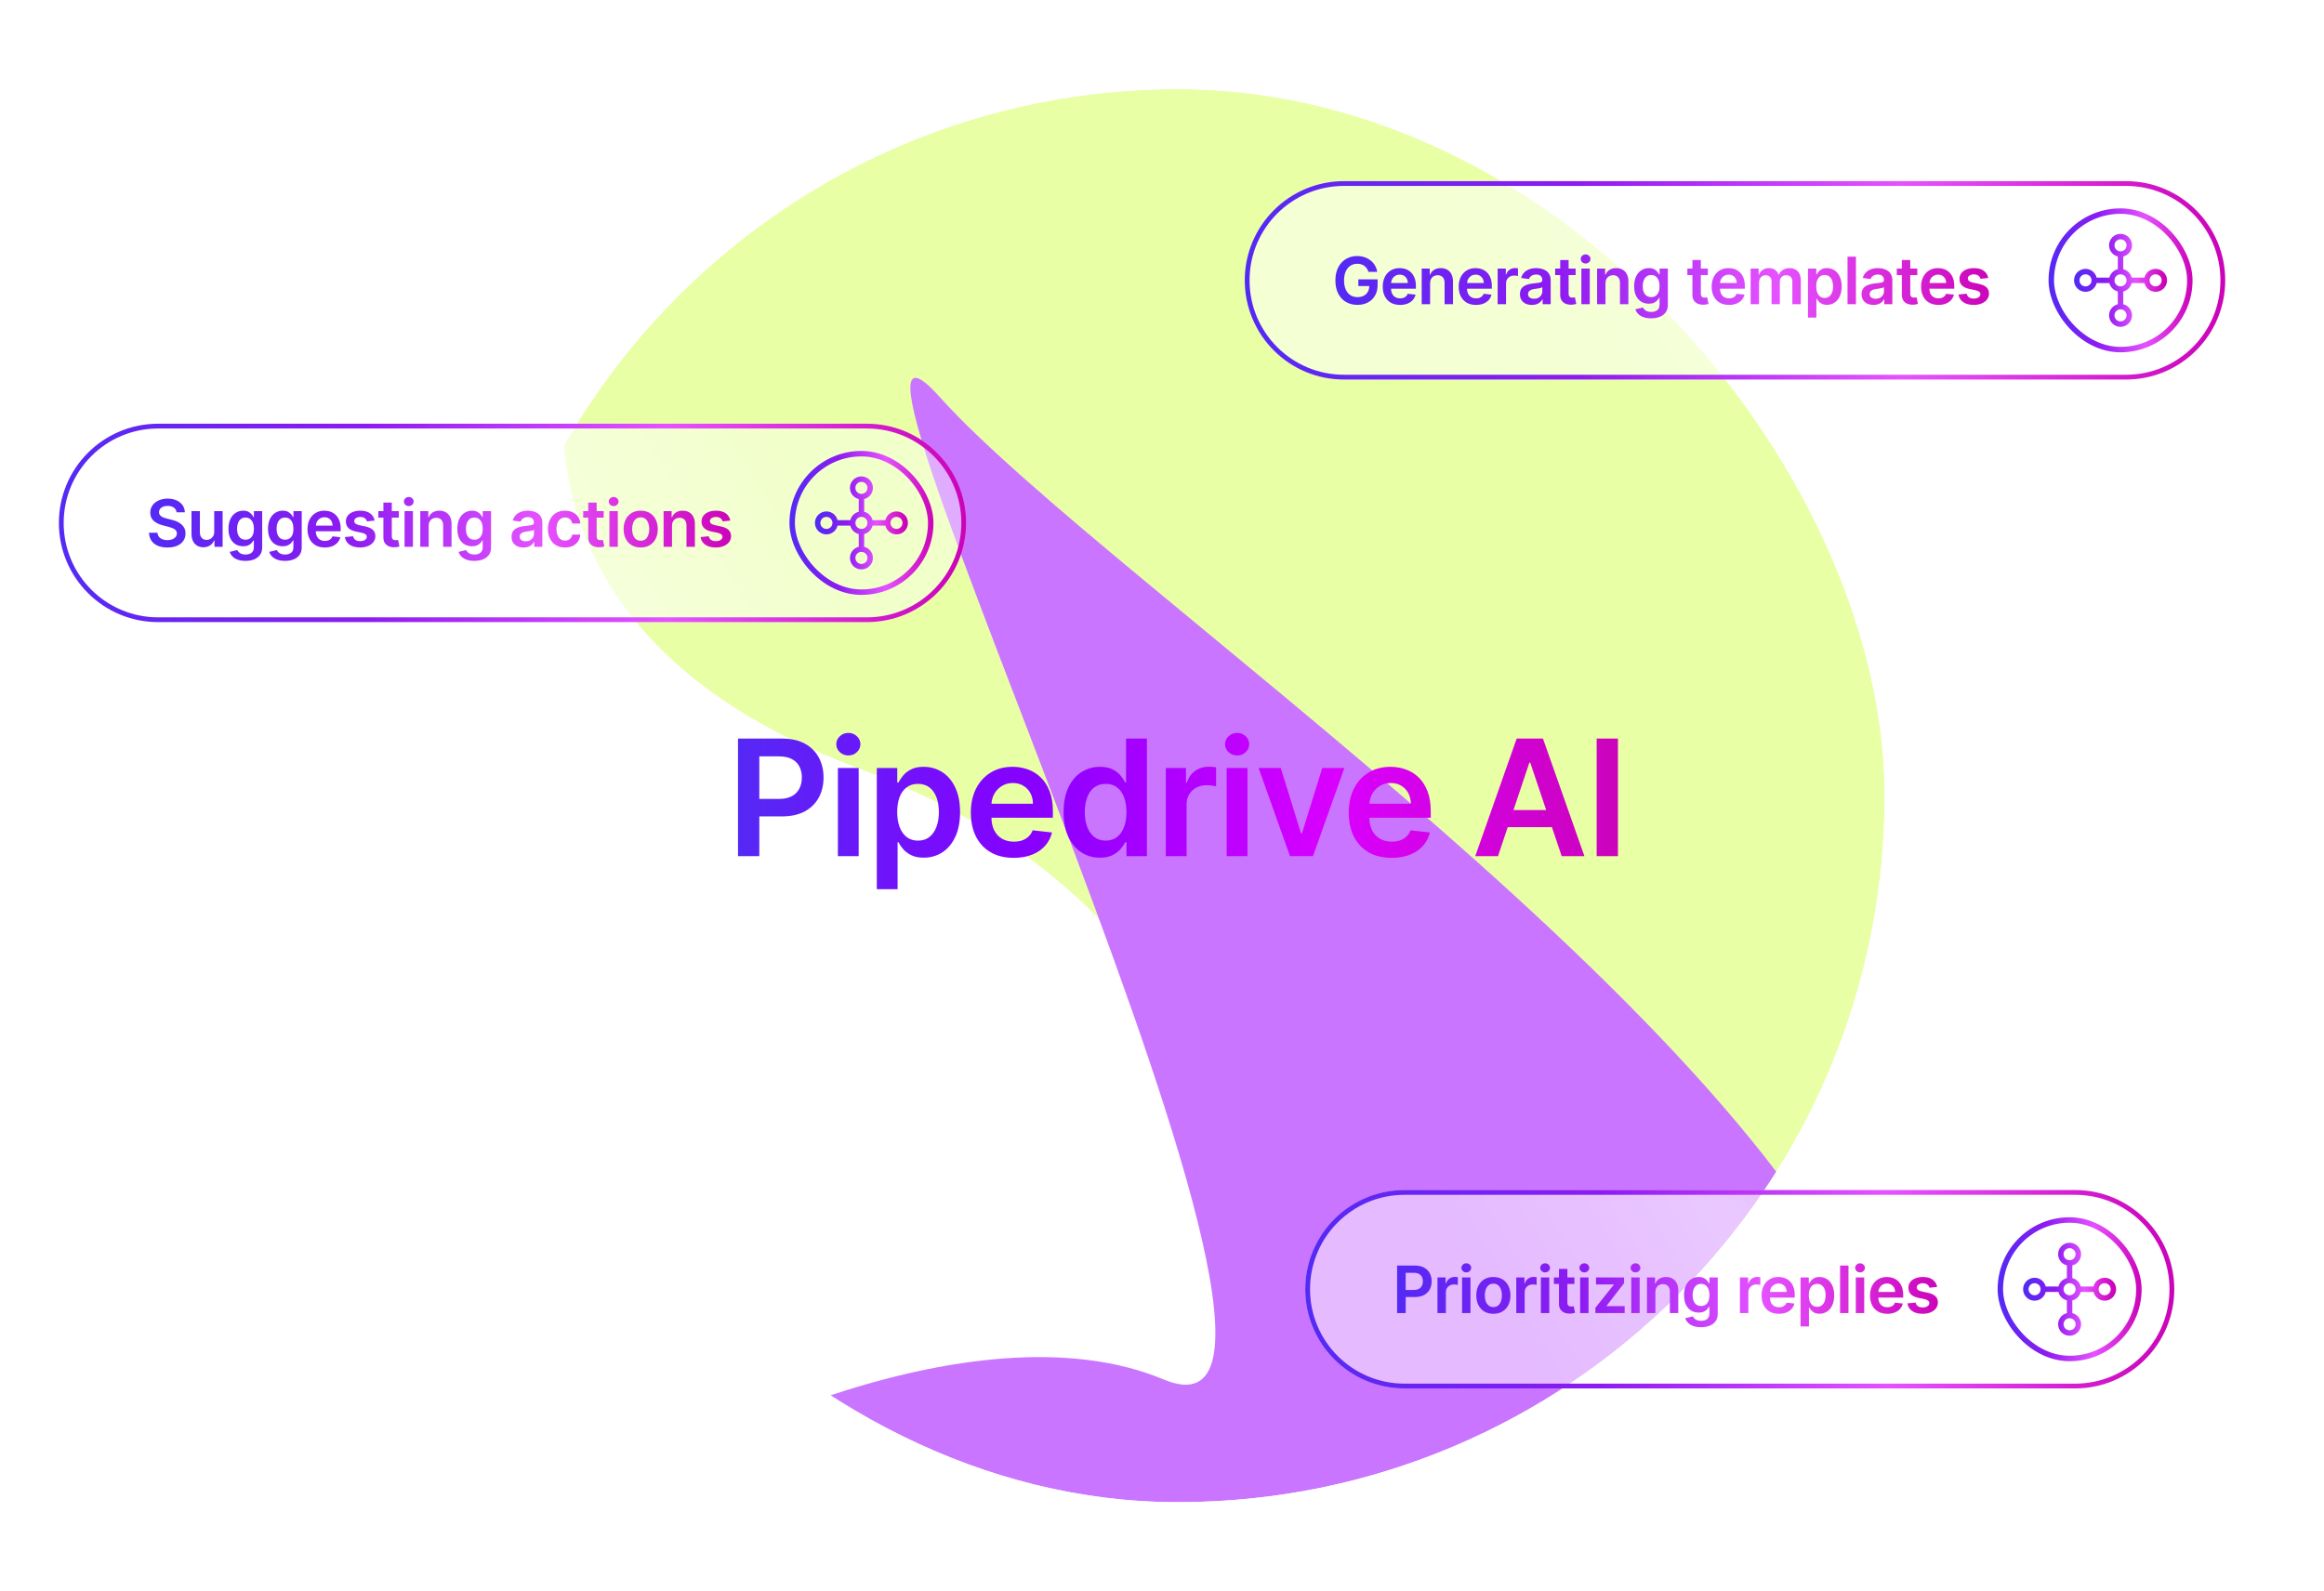 <?xml version="1.0" encoding="UTF-8"?>
<svg xmlns="http://www.w3.org/2000/svg" width="730" height="500" viewBox="0 0 730 500" fill="none">
  <g filter="url(#filter0_f_5639_1112)">
    <g clip-path="url(#clip0_5639_1112)">
      <g filter="url(#filter1_f_5639_1112)">
        <path d="M626.091 344.033C607.813 455.955 490.292 479.883 435.712 433.249C376.69 416.142 414.063 295.442 269.435 241.322C32.712 152.74 315.764 -139.017 389.368 -10.294C435.038 69.576 565.814 -13.809 582.315 86.021C598.816 185.851 648.938 204.13 626.091 344.033Z" fill="#E8FFA6"></path>
      </g>
      <g filter="url(#filter2_f_5639_1112)">
        <path d="M592.767 431.135C617.724 515.953 517.718 592.632 449.652 589.339C388.523 608.229 377.984 507.657 223.623 545.723C-29.03 608.03 249.084 384.649 365.524 433.44C437.771 463.713 242.424 65.912 295.101 124.663C347.777 183.414 561.57 325.111 592.767 431.135Z" fill="#CA75FF"></path>
      </g>
    </g>
  </g>
  <g filter="url(#filter3_d_5639_1112)" data-figma-bg-blur-radius="8.38503">
    <path d="M18.5 156.385C18.5 139.172 32.454 125.219 49.666 125.219H272.304C289.516 125.219 303.47 139.172 303.47 156.385C303.47 173.598 289.517 187.551 272.304 187.551H49.666C32.454 187.551 18.5 173.598 18.5 156.385Z" fill="url(#paint0_linear_5639_1112)"></path>
    <path d="M49.666 125.969H272.304C289.102 125.969 302.72 139.586 302.72 156.385C302.72 173.183 289.102 186.802 272.304 186.802H49.666C32.868 186.802 19.25 173.183 19.25 156.385C19.25 139.587 32.868 125.969 49.666 125.969Z" stroke="url(#paint1_linear_5639_1112)" stroke-width="1.5"></path>
    <path d="M55.46 153.059C55.392 152.422 55.105 151.926 54.6 151.572C54.099 151.217 53.448 151.039 52.646 151.039C52.082 151.039 51.598 151.124 51.195 151.295C50.792 151.465 50.483 151.696 50.269 151.987C50.055 152.279 49.946 152.612 49.941 152.986C49.941 153.297 50.011 153.567 50.153 153.795C50.298 154.024 50.495 154.218 50.743 154.378C50.991 154.534 51.266 154.665 51.567 154.772C51.868 154.879 52.172 154.969 52.478 155.042L53.878 155.392C54.442 155.523 54.983 155.7 55.504 155.924C56.029 156.148 56.498 156.429 56.911 156.77C57.329 157.11 57.659 157.521 57.902 158.002C58.145 158.483 58.267 159.047 58.267 159.693C58.267 160.568 58.043 161.338 57.596 162.004C57.149 162.665 56.502 163.183 55.657 163.557C54.816 163.926 53.798 164.111 52.602 164.111C51.44 164.111 50.432 163.931 49.577 163.572C48.726 163.212 48.06 162.687 47.579 161.997C47.103 161.307 46.845 160.466 46.806 159.474H49.467C49.506 159.994 49.666 160.427 49.948 160.772C50.23 161.117 50.597 161.375 51.049 161.545C51.506 161.715 52.016 161.8 52.58 161.8C53.168 161.8 53.683 161.712 54.126 161.538C54.573 161.358 54.923 161.11 55.175 160.794C55.428 160.473 55.557 160.099 55.562 159.671C55.557 159.282 55.443 158.962 55.219 158.709C54.996 158.451 54.682 158.237 54.279 158.067C53.88 157.892 53.414 157.737 52.879 157.601L51.18 157.163C49.951 156.847 48.979 156.369 48.264 155.727C47.555 155.081 47.2 154.223 47.2 153.154C47.2 152.274 47.438 151.504 47.914 150.843C48.395 150.182 49.049 149.669 49.875 149.304C50.702 148.935 51.637 148.75 52.682 148.75C53.742 148.75 54.67 148.935 55.467 149.304C56.269 149.669 56.898 150.177 57.355 150.828C57.812 151.474 58.048 152.218 58.062 153.059H55.46ZM67.288 159.175V152.687H69.927V163.885H67.368V161.895H67.251C66.999 162.522 66.583 163.034 66.005 163.433C65.431 163.832 64.724 164.031 63.883 164.031C63.149 164.031 62.501 163.868 61.937 163.542C61.378 163.212 60.94 162.733 60.624 162.106C60.309 161.474 60.151 160.711 60.151 159.817V152.687H62.79V159.409C62.79 160.118 62.984 160.682 63.373 161.1C63.762 161.518 64.272 161.727 64.904 161.727C65.293 161.727 65.669 161.632 66.034 161.443C66.398 161.253 66.697 160.971 66.931 160.597C67.169 160.218 67.288 159.744 67.288 159.175ZM77.1 168.318C76.152 168.318 75.338 168.189 74.658 167.931C73.978 167.678 73.431 167.338 73.018 166.91C72.605 166.483 72.318 166.009 72.157 165.489L74.534 164.913C74.641 165.132 74.796 165.348 75.001 165.562C75.205 165.78 75.479 165.96 75.824 166.101C76.174 166.247 76.614 166.32 77.144 166.32C77.892 166.32 78.512 166.138 79.003 165.773C79.494 165.414 79.739 164.821 79.739 163.994V161.873H79.608C79.472 162.145 79.273 162.425 79.01 162.711C78.753 162.998 78.41 163.239 77.982 163.433C77.559 163.627 77.027 163.725 76.386 163.725C75.525 163.725 74.745 163.523 74.046 163.12C73.35 162.711 72.796 162.104 72.383 161.297C71.975 160.485 71.771 159.469 71.771 158.25C71.771 157.02 71.975 155.982 72.383 155.137C72.796 154.286 73.353 153.642 74.053 153.205C74.753 152.762 75.533 152.541 76.393 152.541C77.049 152.541 77.589 152.653 78.011 152.877C78.439 153.095 78.779 153.36 79.032 153.671C79.285 153.977 79.477 154.267 79.608 154.539H79.754V152.687H82.356V164.067C82.356 165.025 82.128 165.817 81.671 166.444C81.214 167.071 80.59 167.54 79.798 167.851C79.005 168.162 78.106 168.318 77.1 168.318ZM77.122 161.654C77.681 161.654 78.157 161.518 78.551 161.246C78.945 160.974 79.243 160.582 79.448 160.072C79.652 159.562 79.754 158.949 79.754 158.235C79.754 157.53 79.652 156.913 79.448 156.383C79.248 155.853 78.952 155.443 78.558 155.151C78.169 154.855 77.691 154.706 77.122 154.706C76.534 154.706 76.043 154.86 75.649 155.166C75.256 155.472 74.959 155.892 74.76 156.427C74.561 156.957 74.461 157.559 74.461 158.235C74.461 158.92 74.561 159.521 74.76 160.036C74.964 160.546 75.263 160.945 75.657 161.231C76.055 161.513 76.544 161.654 77.122 161.654ZM89.521 168.318C88.573 168.318 87.759 168.189 87.078 167.931C86.398 167.678 85.851 167.338 85.438 166.91C85.025 166.483 84.738 166.009 84.578 165.489L86.954 164.913C87.061 165.132 87.217 165.348 87.421 165.562C87.625 165.78 87.9 165.96 88.245 166.101C88.595 166.247 89.034 166.32 89.564 166.32C90.313 166.32 90.933 166.138 91.423 165.773C91.914 165.414 92.16 164.821 92.16 163.994V161.873H92.028C91.892 162.145 91.693 162.425 91.431 162.711C91.173 162.998 90.83 163.239 90.403 163.433C89.98 163.627 89.448 163.725 88.806 163.725C87.946 163.725 87.166 163.523 86.466 163.12C85.771 162.711 85.217 162.104 84.804 161.297C84.395 160.485 84.191 159.469 84.191 158.25C84.191 157.02 84.395 155.982 84.804 155.137C85.217 154.286 85.773 153.642 86.473 153.205C87.173 152.762 87.953 152.541 88.813 152.541C89.469 152.541 90.009 152.653 90.432 152.877C90.86 153.095 91.2 153.36 91.453 153.671C91.705 153.977 91.897 154.267 92.028 154.539H92.174V152.687H94.777V164.067C94.777 165.025 94.549 165.817 94.092 166.444C93.635 167.071 93.01 167.54 92.218 167.851C91.426 168.162 90.527 168.318 89.521 168.318ZM89.542 161.654C90.101 161.654 90.578 161.518 90.971 161.246C91.365 160.974 91.664 160.582 91.868 160.072C92.072 159.562 92.174 158.949 92.174 158.235C92.174 157.53 92.072 156.913 91.868 156.383C91.669 155.853 91.372 155.443 90.979 155.151C90.59 154.855 90.111 154.706 89.542 154.706C88.954 154.706 88.463 154.86 88.07 155.166C87.676 155.472 87.38 155.892 87.18 156.427C86.981 156.957 86.882 157.559 86.882 158.235C86.882 158.92 86.981 159.521 87.18 160.036C87.385 160.546 87.683 160.945 88.077 161.231C88.476 161.513 88.964 161.654 89.542 161.654ZM102.028 164.104C100.906 164.104 99.936 163.87 99.12 163.404C98.308 162.932 97.683 162.267 97.246 161.406C96.809 160.541 96.59 159.523 96.59 158.352C96.59 157.2 96.809 156.189 97.246 155.319C97.688 154.444 98.305 153.764 99.098 153.278C99.89 152.787 100.821 152.541 101.89 152.541C102.58 152.541 103.231 152.653 103.844 152.877C104.461 153.095 105.005 153.436 105.477 153.897C105.953 154.359 106.327 154.947 106.599 155.662C106.872 156.371 107.008 157.217 107.008 158.199V159.008H97.829V157.229H104.478C104.473 156.723 104.364 156.274 104.15 155.88C103.936 155.482 103.637 155.168 103.253 154.94C102.874 154.711 102.432 154.597 101.926 154.597C101.387 154.597 100.913 154.728 100.505 154.991C100.097 155.248 99.778 155.589 99.55 156.011C99.326 156.429 99.212 156.889 99.207 157.389V158.942C99.207 159.593 99.326 160.152 99.564 160.619C99.802 161.081 100.135 161.435 100.563 161.683C100.991 161.926 101.491 162.048 102.065 162.048C102.449 162.048 102.796 161.994 103.107 161.887C103.418 161.776 103.688 161.613 103.917 161.399C104.145 161.185 104.318 160.92 104.434 160.604L106.898 160.881C106.743 161.533 106.446 162.101 106.009 162.587C105.576 163.068 105.022 163.443 104.347 163.71C103.671 163.972 102.898 164.104 102.028 164.104ZM117.68 155.647L115.274 155.909C115.206 155.666 115.087 155.438 114.917 155.224C114.752 155.01 114.528 154.838 114.247 154.706C113.965 154.575 113.62 154.51 113.211 154.51C112.662 154.51 112.2 154.629 111.826 154.867C111.457 155.105 111.275 155.414 111.279 155.793C111.275 156.118 111.394 156.383 111.637 156.587C111.884 156.792 112.293 156.959 112.861 157.09L114.771 157.499C115.831 157.727 116.618 158.089 117.133 158.585C117.654 159.081 117.916 159.73 117.921 160.531C117.916 161.236 117.709 161.858 117.301 162.398C116.898 162.932 116.336 163.35 115.617 163.652C114.898 163.953 114.072 164.104 113.138 164.104C111.768 164.104 110.665 163.817 109.829 163.243C108.993 162.665 108.494 161.861 108.334 160.83L110.908 160.582C111.024 161.088 111.272 161.469 111.651 161.727C112.03 161.985 112.524 162.113 113.131 162.113C113.758 162.113 114.261 161.985 114.64 161.727C115.024 161.469 115.216 161.151 115.216 160.772C115.216 160.451 115.092 160.186 114.844 159.977C114.601 159.768 114.222 159.608 113.707 159.496L111.797 159.095C110.723 158.872 109.928 158.495 109.413 157.965C108.898 157.431 108.643 156.755 108.648 155.939C108.643 155.248 108.83 154.651 109.209 154.145C109.593 153.635 110.125 153.241 110.805 152.964C111.491 152.682 112.281 152.541 113.175 152.541C114.487 152.541 115.52 152.821 116.273 153.38C117.031 153.939 117.5 154.694 117.68 155.647ZM125.278 152.687V154.728H118.841V152.687H125.278ZM120.43 150.004H123.069V160.517C123.069 160.872 123.123 161.144 123.23 161.333C123.341 161.518 123.487 161.644 123.667 161.712C123.847 161.781 124.046 161.815 124.265 161.815C124.43 161.815 124.581 161.802 124.717 161.778C124.858 161.754 124.965 161.732 125.038 161.712L125.482 163.776C125.341 163.824 125.14 163.878 124.877 163.936C124.62 163.994 124.304 164.028 123.929 164.038C123.268 164.058 122.673 163.958 122.143 163.739C121.614 163.516 121.193 163.171 120.882 162.704C120.576 162.237 120.425 161.654 120.43 160.954V150.004ZM127.075 163.885V152.687H129.714V163.885H127.075ZM128.402 151.098C127.984 151.098 127.624 150.959 127.323 150.682C127.021 150.4 126.871 150.063 126.871 149.669C126.871 149.27 127.021 148.933 127.323 148.656C127.624 148.374 127.984 148.233 128.402 148.233C128.824 148.233 129.184 148.374 129.48 148.656C129.782 148.933 129.932 149.27 129.932 149.669C129.932 150.063 129.782 150.4 129.48 150.682C129.184 150.959 128.824 151.098 128.402 151.098ZM134.656 157.324V163.885H132.017V152.687H134.539V154.59H134.671C134.928 153.963 135.339 153.465 135.903 153.095C136.471 152.726 137.174 152.541 138.01 152.541C138.782 152.541 139.456 152.706 140.029 153.037C140.607 153.367 141.055 153.846 141.371 154.473C141.691 155.1 141.849 155.861 141.844 156.755V163.885H139.205V157.163C139.205 156.415 139.011 155.829 138.622 155.406C138.238 154.984 137.706 154.772 137.025 154.772C136.564 154.772 136.153 154.874 135.793 155.078C135.439 155.278 135.159 155.567 134.955 155.946C134.756 156.325 134.656 156.784 134.656 157.324ZM148.987 168.318C148.039 168.318 147.225 168.189 146.544 167.931C145.864 167.678 145.317 167.338 144.904 166.91C144.491 166.483 144.204 166.009 144.044 165.489L146.42 164.913C146.527 165.132 146.683 165.348 146.887 165.562C147.091 165.78 147.366 165.96 147.711 166.101C148.061 166.247 148.501 166.32 149.03 166.32C149.779 166.32 150.398 166.138 150.889 165.773C151.38 165.414 151.626 164.821 151.626 163.994V161.873H151.494C151.358 162.145 151.159 162.425 150.897 162.711C150.639 162.998 150.296 163.239 149.869 163.433C149.446 163.627 148.914 163.725 148.272 163.725C147.412 163.725 146.632 163.523 145.932 163.12C145.237 162.711 144.683 162.104 144.27 161.297C143.861 160.485 143.657 159.469 143.657 158.25C143.657 157.02 143.861 155.982 144.27 155.137C144.683 154.286 145.239 153.642 145.939 153.205C146.639 152.762 147.419 152.541 148.279 152.541C148.936 152.541 149.475 152.653 149.898 152.877C150.326 153.095 150.666 153.36 150.919 153.671C151.171 153.977 151.363 154.267 151.494 154.539H151.64V152.687H154.243V164.067C154.243 165.025 154.014 165.817 153.558 166.444C153.101 167.071 152.476 167.54 151.684 167.851C150.892 168.162 149.993 168.318 148.987 168.318ZM149.008 161.654C149.567 161.654 150.044 161.518 150.437 161.246C150.831 160.974 151.13 160.582 151.334 160.072C151.538 159.562 151.64 158.949 151.64 158.235C151.64 157.53 151.538 156.913 151.334 156.383C151.135 155.853 150.838 155.443 150.445 155.151C150.056 154.855 149.577 154.706 149.008 154.706C148.42 154.706 147.929 154.86 147.536 155.166C147.142 155.472 146.846 155.892 146.646 156.427C146.447 156.957 146.347 157.559 146.347 158.235C146.347 158.92 146.447 159.521 146.646 160.036C146.85 160.546 147.149 160.945 147.543 161.231C147.942 161.513 148.43 161.654 149.008 161.654ZM164.441 164.111C163.731 164.111 163.092 163.985 162.524 163.732C161.96 163.474 161.513 163.095 161.182 162.595C160.857 162.094 160.694 161.477 160.694 160.743C160.694 160.111 160.81 159.589 161.044 159.175C161.277 158.762 161.595 158.432 161.999 158.184C162.402 157.936 162.857 157.749 163.362 157.623C163.872 157.491 164.4 157.397 164.944 157.338C165.6 157.27 166.132 157.209 166.541 157.156C166.949 157.098 167.245 157.01 167.43 156.894C167.62 156.772 167.714 156.585 167.714 156.332V156.288C167.714 155.739 167.552 155.314 167.226 155.013C166.9 154.711 166.431 154.561 165.819 154.561C165.173 154.561 164.66 154.702 164.281 154.984C163.906 155.265 163.654 155.598 163.522 155.982L161.058 155.632C161.253 154.952 161.574 154.383 162.021 153.926C162.468 153.465 163.015 153.12 163.661 152.891C164.307 152.658 165.022 152.541 165.804 152.541C166.344 152.541 166.881 152.604 167.416 152.731C167.95 152.857 168.439 153.066 168.881 153.358C169.323 153.645 169.678 154.036 169.945 154.532C170.217 155.027 170.354 155.647 170.354 156.391V163.885H167.816V162.347H167.729C167.569 162.658 167.343 162.949 167.051 163.222C166.764 163.489 166.402 163.705 165.965 163.87C165.532 164.031 165.024 164.111 164.441 164.111ZM165.126 162.172C165.656 162.172 166.115 162.067 166.504 161.858C166.893 161.644 167.192 161.363 167.401 161.013C167.615 160.663 167.722 160.281 167.722 159.868V158.548C167.639 158.617 167.498 158.68 167.299 158.738C167.104 158.796 166.886 158.847 166.643 158.891C166.4 158.935 166.159 158.974 165.921 159.008C165.683 159.042 165.476 159.071 165.301 159.095C164.908 159.149 164.555 159.236 164.244 159.358C163.933 159.479 163.688 159.649 163.508 159.868C163.328 160.082 163.238 160.359 163.238 160.699C163.238 161.185 163.416 161.552 163.77 161.8C164.125 162.048 164.577 162.172 165.126 162.172ZM177.481 164.104C176.363 164.104 175.403 163.858 174.601 163.367C173.804 162.877 173.19 162.199 172.757 161.333C172.329 160.463 172.115 159.462 172.115 158.33C172.115 157.192 172.334 156.189 172.772 155.319C173.209 154.444 173.826 153.764 174.623 153.278C175.425 152.787 176.373 152.541 177.467 152.541C178.375 152.541 179.18 152.709 179.88 153.044C180.584 153.375 181.146 153.844 181.564 154.451C181.982 155.054 182.22 155.759 182.278 156.566H179.756C179.654 156.026 179.411 155.576 179.027 155.217C178.648 154.852 178.14 154.67 177.503 154.67C176.964 154.67 176.49 154.816 176.081 155.107C175.673 155.394 175.355 155.807 175.126 156.347C174.903 156.886 174.791 157.533 174.791 158.286C174.791 159.049 174.903 159.705 175.126 160.254C175.35 160.799 175.663 161.219 176.067 161.516C176.475 161.807 176.954 161.953 177.503 161.953C177.892 161.953 178.239 161.88 178.546 161.734C178.857 161.584 179.117 161.367 179.326 161.086C179.535 160.804 179.678 160.461 179.756 160.058H182.278C182.215 160.85 181.982 161.552 181.578 162.164C181.175 162.772 180.626 163.248 179.931 163.593C179.236 163.934 178.419 164.104 177.481 164.104ZM189.626 152.687V154.728H183.189V152.687H189.626ZM184.778 150.004H187.417V160.517C187.417 160.872 187.471 161.144 187.578 161.333C187.69 161.518 187.835 161.644 188.015 161.712C188.195 161.781 188.394 161.815 188.613 161.815C188.778 161.815 188.929 161.802 189.065 161.778C189.206 161.754 189.313 161.732 189.386 161.712L189.83 163.776C189.689 163.824 189.488 163.878 189.225 163.936C188.968 163.994 188.652 164.028 188.278 164.038C187.617 164.058 187.021 163.958 186.491 163.739C185.962 163.516 185.541 163.171 185.23 162.704C184.924 162.237 184.773 161.654 184.778 160.954V150.004ZM191.423 163.885V152.687H194.062V163.885H191.423ZM192.75 151.098C192.332 151.098 191.972 150.959 191.671 150.682C191.369 150.4 191.219 150.063 191.219 149.669C191.219 149.27 191.369 148.933 191.671 148.656C191.972 148.374 192.332 148.233 192.75 148.233C193.173 148.233 193.532 148.374 193.829 148.656C194.13 148.933 194.281 149.27 194.281 149.669C194.281 150.063 194.13 150.4 193.829 150.682C193.532 150.959 193.173 151.098 192.75 151.098ZM201.25 164.104C200.156 164.104 199.208 163.863 198.406 163.382C197.605 162.901 196.982 162.228 196.54 161.363C196.103 160.497 195.884 159.487 195.884 158.33C195.884 157.173 196.103 156.16 196.54 155.29C196.982 154.42 197.605 153.744 198.406 153.263C199.208 152.782 200.156 152.541 201.25 152.541C202.343 152.541 203.291 152.782 204.093 153.263C204.895 153.744 205.515 154.42 205.952 155.29C206.394 156.16 206.615 157.173 206.615 158.33C206.615 159.487 206.394 160.497 205.952 161.363C205.515 162.228 204.895 162.901 204.093 163.382C203.291 163.863 202.343 164.104 201.25 164.104ZM201.264 161.99C201.857 161.99 202.353 161.827 202.752 161.501C203.15 161.171 203.447 160.728 203.641 160.174C203.84 159.62 203.94 159.003 203.94 158.322C203.94 157.637 203.84 157.018 203.641 156.463C203.447 155.905 203.15 155.46 202.752 155.129C202.353 154.799 201.857 154.634 201.264 154.634C200.657 154.634 200.151 154.799 199.748 155.129C199.349 155.46 199.05 155.905 198.851 156.463C198.657 157.018 198.56 157.637 198.56 158.322C198.56 159.003 198.657 159.62 198.851 160.174C199.05 160.728 199.349 161.171 199.748 161.501C200.151 161.827 200.657 161.99 201.264 161.99ZM211.084 157.324V163.885H208.445V152.687H210.967V154.59H211.098C211.356 153.963 211.767 153.465 212.331 153.095C212.899 152.726 213.601 152.541 214.437 152.541C215.21 152.541 215.883 152.706 216.457 153.037C217.035 153.367 217.482 153.846 217.798 154.473C218.119 155.1 218.277 155.861 218.272 156.755V163.885H215.633V157.163C215.633 156.415 215.439 155.829 215.05 155.406C214.666 154.984 214.134 154.772 213.453 154.772C212.992 154.772 212.581 154.874 212.221 155.078C211.866 155.278 211.587 155.567 211.383 155.946C211.184 156.325 211.084 156.784 211.084 157.324ZM229.395 155.647L226.989 155.909C226.921 155.666 226.802 155.438 226.632 155.224C226.467 155.01 226.243 154.838 225.961 154.706C225.679 154.575 225.334 154.51 224.926 154.51C224.377 154.51 223.915 154.629 223.541 154.867C223.171 155.105 222.989 155.414 222.994 155.793C222.989 156.118 223.108 156.383 223.351 156.587C223.599 156.792 224.007 156.959 224.576 157.09L226.486 157.499C227.546 157.727 228.333 158.089 228.848 158.585C229.368 159.081 229.631 159.73 229.635 160.531C229.631 161.236 229.424 161.858 229.016 162.398C228.612 162.932 228.051 163.35 227.332 163.652C226.612 163.953 225.786 164.104 224.853 164.104C223.482 164.104 222.379 163.817 221.543 163.243C220.707 162.665 220.209 161.861 220.049 160.83L222.622 160.582C222.739 161.088 222.987 161.469 223.366 161.727C223.745 161.985 224.238 162.113 224.846 162.113C225.473 162.113 225.976 161.985 226.355 161.727C226.739 161.469 226.931 161.151 226.931 160.772C226.931 160.451 226.807 160.186 226.559 159.977C226.316 159.768 225.937 159.608 225.422 159.496L223.512 159.095C222.437 158.872 221.643 158.495 221.128 157.965C220.612 157.431 220.357 156.755 220.362 155.939C220.357 155.248 220.544 154.651 220.923 154.145C221.307 153.635 221.84 153.241 222.52 152.964C223.205 152.682 223.995 152.541 224.889 152.541C226.202 152.541 227.234 152.821 227.988 153.38C228.746 153.939 229.215 154.694 229.395 155.647Z" fill="url(#paint2_linear_5639_1112)"></path>
    <rect x="248.836" y="134.628" width="43.514" height="43.514" rx="21.757" stroke="url(#paint3_linear_5639_1112)" stroke-width="1.711"></rect>
    <path d="M262.34 156.384H267.842M273.346 156.384H278.848M270.593 148.129V153.631M270.593 159.137V164.639M273.342 167.386C273.342 166.657 273.053 165.957 272.537 165.441C272.021 164.925 271.321 164.635 270.591 164.635C269.862 164.635 269.162 164.925 268.646 165.441C268.13 165.957 267.84 166.657 267.84 167.386C267.84 168.116 268.13 168.816 268.646 169.332C269.162 169.848 269.862 170.137 270.591 170.137C271.321 170.137 272.021 169.848 272.537 169.332C273.053 168.816 273.342 168.116 273.342 167.386ZM273.342 145.379C273.342 144.65 273.053 143.95 272.537 143.434C272.021 142.918 271.321 142.628 270.591 142.628C269.862 142.628 269.162 142.918 268.646 143.434C268.13 143.95 267.84 144.65 267.84 145.379C267.84 146.109 268.13 146.809 268.646 147.325C269.162 147.841 269.862 148.13 270.591 148.13C271.321 148.13 272.021 147.841 272.537 147.325C273.053 146.809 273.342 146.109 273.342 145.379ZM262.34 156.381C262.34 155.651 262.05 154.952 261.534 154.436C261.018 153.92 260.319 153.63 259.589 153.63C258.859 153.63 258.16 153.92 257.644 154.436C257.128 154.952 256.838 155.651 256.838 156.381C256.838 157.111 257.128 157.811 257.644 158.326C258.16 158.842 258.859 159.132 259.589 159.132C260.319 159.132 261.018 158.842 261.534 158.326C262.05 157.811 262.34 157.111 262.34 156.381ZM284.349 156.381C284.349 155.651 284.059 154.952 283.544 154.436C283.028 153.92 282.328 153.63 281.598 153.63C280.868 153.63 280.169 153.92 279.653 154.436C279.137 154.952 278.847 155.651 278.847 156.381C278.847 157.111 279.137 157.811 279.653 158.326C280.169 158.842 280.868 159.132 281.598 159.132C282.328 159.132 283.028 158.842 283.544 158.326C284.059 157.811 284.349 157.111 284.349 156.381ZM273.342 156.381C273.342 155.651 273.053 154.952 272.537 154.436C272.021 153.92 271.321 153.63 270.591 153.63C269.862 153.63 269.162 153.92 268.646 154.436C268.13 154.952 267.84 155.651 267.84 156.381C267.84 157.111 268.13 157.811 268.646 158.326C269.162 158.842 269.862 159.132 270.591 159.132C271.321 159.132 272.021 158.842 272.537 158.326C273.053 157.811 273.342 157.111 273.342 156.381Z" stroke="url(#paint4_linear_5639_1112)" stroke-width="1.711" stroke-linecap="round" stroke-linejoin="round"></path>
  </g>
  <g filter="url(#filter4_d_5639_1112)" data-figma-bg-blur-radius="8.38503">
    <path d="M410 397.166C410 379.954 423.954 366 441.166 366H651.804C669.016 366 682.97 379.954 682.97 397.166C682.97 414.379 669.017 428.333 651.804 428.333H441.166C423.954 428.333 410 414.379 410 397.166Z" fill="url(#paint5_linear_5639_1112)"></path>
    <path d="M441.166 366.75H651.804C668.602 366.75 682.22 380.368 682.22 397.166C682.22 413.964 668.602 427.583 651.804 427.583H441.166C424.368 427.583 410.75 413.964 410.75 397.166C410.75 380.368 424.368 366.75 441.166 366.75Z" stroke="url(#paint6_linear_5639_1112)" stroke-width="1.5"></path>
    <path d="M438.846 404.666V389.736H444.445C445.592 389.736 446.554 389.95 447.332 390.377C448.114 390.805 448.705 391.393 449.103 392.141C449.507 392.885 449.708 393.731 449.708 394.679C449.708 395.636 449.507 396.487 449.103 397.23C448.7 397.974 448.104 398.559 447.317 398.987C446.53 399.41 445.56 399.621 444.408 399.621H440.697V397.398H444.044C444.714 397.398 445.264 397.281 445.691 397.048C446.119 396.815 446.435 396.494 446.639 396.086C446.848 395.677 446.953 395.208 446.953 394.679C446.953 394.149 446.848 393.682 446.639 393.279C446.435 392.875 446.117 392.562 445.684 392.338C445.256 392.11 444.705 391.996 444.029 391.996H441.55V404.666H438.846ZM451.53 404.666V393.468H454.089V395.335H454.206C454.41 394.688 454.76 394.19 455.256 393.84C455.756 393.485 456.327 393.308 456.969 393.308C457.115 393.308 457.278 393.315 457.457 393.33C457.642 393.34 457.795 393.357 457.917 393.381V395.809C457.805 395.77 457.628 395.736 457.385 395.706C457.146 395.672 456.915 395.655 456.692 395.655C456.211 395.655 455.778 395.76 455.394 395.969C455.015 396.173 454.716 396.457 454.498 396.822C454.279 397.186 454.169 397.607 454.169 398.083V404.666H451.53ZM459.259 404.666V393.468H461.899V404.666H459.259ZM460.586 391.879C460.168 391.879 459.809 391.74 459.507 391.463C459.206 391.182 459.055 390.844 459.055 390.45C459.055 390.052 459.206 389.714 459.507 389.437C459.809 389.155 460.168 389.014 460.586 389.014C461.009 389.014 461.369 389.155 461.665 389.437C461.967 389.714 462.117 390.052 462.117 390.45C462.117 390.844 461.967 391.182 461.665 391.463C461.369 391.74 461.009 391.879 460.586 391.879ZM469.086 404.885C467.993 404.885 467.045 404.644 466.243 404.163C465.441 403.682 464.819 403.009 464.377 402.144C463.939 401.279 463.721 400.268 463.721 399.111C463.721 397.954 463.939 396.941 464.377 396.071C464.819 395.201 465.441 394.525 466.243 394.044C467.045 393.563 467.993 393.323 469.086 393.323C470.18 393.323 471.128 393.563 471.93 394.044C472.731 394.525 473.351 395.201 473.789 396.071C474.231 396.941 474.452 397.954 474.452 399.111C474.452 400.268 474.231 401.279 473.789 402.144C473.351 403.009 472.731 403.682 471.93 404.163C471.128 404.644 470.18 404.885 469.086 404.885ZM469.101 402.771C469.694 402.771 470.19 402.608 470.588 402.282C470.987 401.952 471.283 401.51 471.478 400.955C471.677 400.401 471.776 399.784 471.776 399.104C471.776 398.418 471.677 397.799 471.478 397.245C471.283 396.686 470.987 396.241 470.588 395.911C470.19 395.58 469.694 395.415 469.101 395.415C468.493 395.415 467.988 395.58 467.584 395.911C467.186 396.241 466.887 396.686 466.688 397.245C466.493 397.799 466.396 398.418 466.396 399.104C466.396 399.784 466.493 400.401 466.688 400.955C466.887 401.51 467.186 401.952 467.584 402.282C467.988 402.608 468.493 402.771 469.101 402.771ZM476.281 404.666V393.468H478.84V395.335H478.957C479.161 394.688 479.511 394.19 480.007 393.84C480.507 393.485 481.078 393.308 481.72 393.308C481.866 393.308 482.029 393.315 482.208 393.33C482.393 393.34 482.546 393.357 482.668 393.381V395.809C482.556 395.77 482.378 395.736 482.135 395.706C481.897 395.672 481.666 395.655 481.443 395.655C480.962 395.655 480.529 395.76 480.145 395.969C479.766 396.173 479.467 396.457 479.248 396.822C479.03 397.186 478.92 397.607 478.92 398.083V404.666H476.281ZM484.01 404.666V393.468H486.65V404.666H484.01ZM485.337 391.879C484.919 391.879 484.56 391.74 484.258 391.463C483.957 391.182 483.806 390.844 483.806 390.45C483.806 390.052 483.957 389.714 484.258 389.437C484.56 389.155 484.919 389.014 485.337 389.014C485.76 389.014 486.12 389.155 486.416 389.437C486.718 389.714 486.868 390.052 486.868 390.45C486.868 390.844 486.718 391.182 486.416 391.463C486.12 391.74 485.76 391.879 485.337 391.879ZM494.544 393.468V395.51H488.107V393.468H494.544ZM489.696 390.785H492.335V401.298C492.335 401.653 492.389 401.925 492.496 402.115C492.608 402.299 492.753 402.426 492.933 402.494C493.113 402.562 493.312 402.596 493.531 402.596C493.696 402.596 493.847 402.584 493.983 402.559C494.124 402.535 494.231 402.513 494.304 402.494L494.749 404.557C494.608 404.606 494.406 404.659 494.143 404.717C493.886 404.776 493.57 404.81 493.196 404.819C492.535 404.839 491.939 404.739 491.41 404.52C490.88 404.297 490.459 403.952 490.148 403.485C489.842 403.019 489.691 402.435 489.696 401.736V390.785ZM496.341 404.666V393.468H498.98V404.666H496.341ZM497.668 391.879C497.25 391.879 496.89 391.74 496.589 391.463C496.288 391.182 496.137 390.844 496.137 390.45C496.137 390.052 496.288 389.714 496.589 389.437C496.89 389.155 497.25 389.014 497.668 389.014C498.091 389.014 498.45 389.155 498.747 389.437C499.048 389.714 499.199 390.052 499.199 390.45C499.199 390.844 499.048 391.182 498.747 391.463C498.45 391.74 498.091 391.879 497.668 391.879ZM501.138 404.666V402.989L506.911 395.75V395.655H501.327V393.468H510.141V395.269L504.644 402.384V402.479H510.331V404.666H501.138ZM512.401 404.666V393.468H515.04V404.666H512.401ZM513.727 391.879C513.309 391.879 512.95 391.74 512.648 391.463C512.347 391.182 512.196 390.844 512.196 390.45C512.196 390.052 512.347 389.714 512.648 389.437C512.95 389.155 513.309 389.014 513.727 389.014C514.15 389.014 514.51 389.155 514.806 389.437C515.108 389.714 515.258 390.052 515.258 390.45C515.258 390.844 515.108 391.182 514.806 391.463C514.51 391.74 514.15 391.879 513.727 391.879ZM519.982 398.105V404.666H517.343V393.468H519.865V395.371H519.997C520.254 394.744 520.665 394.246 521.229 393.877C521.797 393.507 522.5 393.323 523.336 393.323C524.108 393.323 524.781 393.488 525.355 393.818C525.933 394.149 526.38 394.627 526.696 395.254C527.017 395.881 527.175 396.642 527.17 397.536V404.666H524.531V397.945C524.531 397.196 524.337 396.61 523.948 396.188C523.564 395.765 523.032 395.553 522.351 395.553C521.89 395.553 521.479 395.655 521.119 395.86C520.764 396.059 520.485 396.348 520.281 396.727C520.082 397.106 519.982 397.565 519.982 398.105ZM534.312 409.099C533.365 409.099 532.551 408.97 531.87 408.712C531.19 408.46 530.643 408.119 530.23 407.692C529.817 407.264 529.53 406.79 529.37 406.27L531.746 405.694C531.853 405.913 532.009 406.129 532.213 406.343C532.417 406.562 532.692 406.742 533.037 406.883C533.387 407.028 533.826 407.101 534.356 407.101C535.105 407.101 535.724 406.919 536.215 406.554C536.706 406.195 536.952 405.602 536.952 404.776V402.654H536.82C536.684 402.926 536.485 403.206 536.223 403.493C535.965 403.779 535.622 404.02 535.195 404.214C534.772 404.409 534.24 404.506 533.598 404.506C532.738 404.506 531.958 404.304 531.258 403.901C530.563 403.493 530.009 402.885 529.596 402.078C529.187 401.267 528.983 400.251 528.983 399.031C528.983 397.801 529.187 396.764 529.596 395.918C530.009 395.067 530.565 394.423 531.265 393.986C531.965 393.544 532.745 393.323 533.605 393.323C534.261 393.323 534.801 393.434 535.224 393.658C535.651 393.877 535.992 394.141 536.244 394.453C536.497 394.759 536.689 395.048 536.82 395.32H536.966V393.468H539.569V404.849C539.569 405.806 539.34 406.598 538.883 407.225C538.427 407.852 537.802 408.321 537.01 408.632C536.218 408.943 535.319 409.099 534.312 409.099ZM534.334 402.435C534.893 402.435 535.37 402.299 535.763 402.027C536.157 401.755 536.456 401.364 536.66 400.853C536.864 400.343 536.966 399.731 536.966 399.016C536.966 398.312 536.864 397.694 536.66 397.165C536.461 396.635 536.164 396.224 535.771 395.932C535.382 395.636 534.903 395.488 534.334 395.488C533.746 395.488 533.255 395.641 532.862 395.947C532.468 396.253 532.172 396.674 531.972 397.208C531.773 397.738 531.673 398.341 531.673 399.016C531.673 399.702 531.773 400.302 531.972 400.817C532.176 401.327 532.475 401.726 532.869 402.013C533.268 402.294 533.756 402.435 534.334 402.435ZM546.545 404.666V393.468H549.104V395.335H549.22C549.424 394.688 549.774 394.19 550.27 393.84C550.771 393.485 551.342 393.308 551.983 393.308C552.129 393.308 552.292 393.315 552.472 393.33C552.656 393.34 552.809 393.357 552.931 393.381V395.809C552.819 395.77 552.642 395.736 552.399 395.706C552.161 395.672 551.93 395.655 551.706 395.655C551.225 395.655 550.792 395.76 550.408 395.969C550.029 396.173 549.73 396.457 549.512 396.822C549.293 397.186 549.184 397.607 549.184 398.083V404.666H546.545ZM558.77 404.885C557.647 404.885 556.678 404.652 555.861 404.185C555.049 403.714 554.425 403.048 553.988 402.188C553.55 401.322 553.331 400.304 553.331 399.133C553.331 397.981 553.55 396.97 553.988 396.1C554.43 395.225 555.047 394.545 555.839 394.059C556.631 393.568 557.562 393.323 558.631 393.323C559.322 393.323 559.973 393.434 560.585 393.658C561.203 393.877 561.747 394.217 562.218 394.679C562.695 395.14 563.069 395.728 563.341 396.443C563.613 397.152 563.749 397.998 563.749 398.98V399.789H554.571V398.01H561.22C561.215 397.505 561.105 397.055 560.891 396.661C560.678 396.263 560.379 395.949 559.995 395.721C559.616 395.493 559.173 395.378 558.668 395.378C558.128 395.378 557.655 395.51 557.246 395.772C556.838 396.03 556.52 396.37 556.291 396.793C556.068 397.211 555.953 397.67 555.949 398.171V399.723C555.949 400.375 556.068 400.934 556.306 401.4C556.544 401.862 556.877 402.217 557.305 402.465C557.732 402.708 558.233 402.829 558.806 402.829C559.19 402.829 559.538 402.776 559.849 402.669C560.16 402.557 560.43 402.394 560.658 402.18C560.887 401.966 561.059 401.702 561.176 401.386L563.64 401.663C563.484 402.314 563.188 402.883 562.751 403.369C562.318 403.85 561.764 404.224 561.088 404.491C560.413 404.754 559.64 404.885 558.77 404.885ZM565.571 408.865V393.468H568.167V395.32H568.32C568.456 395.048 568.648 394.759 568.896 394.453C569.144 394.141 569.479 393.877 569.902 393.658C570.325 393.434 570.864 393.323 571.52 393.323C572.385 393.323 573.165 393.544 573.86 393.986C574.56 394.423 575.114 395.072 575.523 395.932C575.936 396.788 576.142 397.838 576.142 399.082C576.142 400.312 575.941 401.356 575.537 402.217C575.134 403.077 574.585 403.733 573.89 404.185C573.195 404.637 572.407 404.863 571.528 404.863C570.886 404.863 570.354 404.756 569.931 404.542C569.508 404.328 569.168 404.071 568.91 403.77C568.658 403.463 568.461 403.174 568.32 402.902H568.21V408.865H565.571ZM568.159 399.067C568.159 399.791 568.261 400.426 568.466 400.97C568.675 401.514 568.974 401.94 569.362 402.246C569.756 402.547 570.232 402.698 570.791 402.698C571.374 402.698 571.863 402.542 572.257 402.231C572.65 401.915 572.947 401.485 573.146 400.941C573.35 400.392 573.452 399.767 573.452 399.067C573.452 398.372 573.353 397.755 573.153 397.216C572.954 396.676 572.658 396.253 572.264 395.947C571.87 395.641 571.379 395.488 570.791 395.488C570.227 395.488 569.749 395.636 569.355 395.932C568.961 396.229 568.662 396.644 568.458 397.179C568.259 397.714 568.159 398.343 568.159 399.067ZM580.631 389.736V404.666H577.992V389.736H580.631ZM582.934 404.666V393.468H585.573V404.666H582.934ZM584.261 391.879C583.843 391.879 583.483 391.74 583.182 391.463C582.881 391.182 582.73 390.844 582.73 390.45C582.73 390.052 582.881 389.714 583.182 389.437C583.483 389.155 583.843 389.014 584.261 389.014C584.684 389.014 585.043 389.155 585.34 389.437C585.641 389.714 585.792 390.052 585.792 390.45C585.792 390.844 585.641 391.182 585.34 391.463C585.043 391.74 584.684 391.879 584.261 391.879ZM592.834 404.885C591.711 404.885 590.742 404.652 589.925 404.185C589.113 403.714 588.489 403.048 588.051 402.188C587.614 401.322 587.395 400.304 587.395 399.133C587.395 397.981 587.614 396.97 588.051 396.1C588.494 395.225 589.111 394.545 589.903 394.059C590.695 393.568 591.626 393.323 592.695 393.323C593.385 393.323 594.037 393.434 594.649 393.658C595.266 393.877 595.811 394.217 596.282 394.679C596.758 395.14 597.133 395.728 597.405 396.443C597.677 397.152 597.813 397.998 597.813 398.98V399.789H588.635V398.01H595.283C595.279 397.505 595.169 397.055 594.955 396.661C594.741 396.263 594.443 395.949 594.059 395.721C593.68 395.493 593.237 395.378 592.732 395.378C592.192 395.378 591.718 395.51 591.31 395.772C590.902 396.03 590.584 396.37 590.355 396.793C590.132 397.211 590.017 397.67 590.013 398.171V399.723C590.013 400.375 590.132 400.934 590.37 401.4C590.608 401.862 590.941 402.217 591.369 402.465C591.796 402.708 592.297 402.829 592.87 402.829C593.254 402.829 593.602 402.776 593.913 402.669C594.224 402.557 594.494 402.394 594.722 402.18C594.95 401.966 595.123 401.702 595.24 401.386L597.704 401.663C597.548 402.314 597.252 402.883 596.814 403.369C596.382 403.85 595.828 404.224 595.152 404.491C594.477 404.754 593.704 404.885 592.834 404.885ZM608.486 396.428L606.08 396.691C606.012 396.448 605.893 396.219 605.723 396.005C605.557 395.791 605.334 395.619 605.052 395.488C604.77 395.357 604.425 395.291 604.017 395.291C603.468 395.291 603.006 395.41 602.632 395.648C602.262 395.886 602.08 396.195 602.085 396.574C602.08 396.9 602.199 397.165 602.442 397.369C602.69 397.573 603.098 397.74 603.667 397.872L605.577 398.28C606.636 398.508 607.424 398.87 607.939 399.366C608.459 399.862 608.721 400.511 608.726 401.313C608.721 402.017 608.515 402.64 608.107 403.179C607.703 403.714 607.142 404.132 606.423 404.433C605.703 404.734 604.877 404.885 603.944 404.885C602.573 404.885 601.47 404.598 600.634 404.025C599.798 403.446 599.3 402.642 599.139 401.612L601.713 401.364C601.83 401.869 602.077 402.251 602.457 402.508C602.836 402.766 603.329 402.895 603.937 402.895C604.563 402.895 605.067 402.766 605.446 402.508C605.83 402.251 606.022 401.932 606.022 401.553C606.022 401.233 605.898 400.968 605.65 400.759C605.407 400.55 605.028 400.389 604.512 400.277L602.602 399.877C601.528 399.653 600.734 399.276 600.218 398.747C599.703 398.212 599.448 397.536 599.453 396.72C599.448 396.03 599.635 395.432 600.014 394.926C600.398 394.416 600.93 394.022 601.611 393.745C602.296 393.463 603.086 393.323 603.98 393.323C605.293 393.323 606.325 393.602 607.079 394.161C607.837 394.72 608.306 395.476 608.486 396.428Z" fill="url(#paint7_linear_5639_1112)"></path>
    <rect x="628.336" y="375.409" width="43.514" height="43.514" rx="21.757" stroke="url(#paint8_linear_5639_1112)" stroke-width="1.711"></rect>
    <path d="M641.84 397.168H647.342M652.846 397.168H658.348M650.093 388.913V394.415M650.093 399.921V405.423M652.842 408.17C652.842 407.441 652.553 406.741 652.037 406.225C651.521 405.709 650.821 405.419 650.091 405.419C649.362 405.419 648.662 405.709 648.146 406.225C647.63 406.741 647.34 407.441 647.34 408.17C647.34 408.9 647.63 409.6 648.146 410.116C648.662 410.631 649.362 410.921 650.091 410.921C650.821 410.921 651.521 410.631 652.037 410.116C652.553 409.6 652.842 408.9 652.842 408.17ZM652.842 386.163C652.842 385.434 652.553 384.734 652.037 384.218C651.521 383.702 650.821 383.412 650.091 383.412C649.362 383.412 648.662 383.702 648.146 384.218C647.63 384.734 647.34 385.434 647.34 386.163C647.34 386.893 647.63 387.593 648.146 388.109C648.662 388.625 649.362 388.914 650.091 388.914C650.821 388.914 651.521 388.625 652.037 388.109C652.553 387.593 652.842 386.893 652.842 386.163ZM641.84 397.165C641.84 396.435 641.55 395.736 641.034 395.22C640.518 394.704 639.819 394.414 639.089 394.414C638.359 394.414 637.66 394.704 637.144 395.22C636.628 395.736 636.338 396.435 636.338 397.165C636.338 397.895 636.628 398.594 637.144 399.11C637.66 399.626 638.359 399.916 639.089 399.916C639.819 399.916 640.518 399.626 641.034 399.11C641.55 398.594 641.84 397.895 641.84 397.165ZM663.849 397.165C663.849 396.435 663.559 395.736 663.044 395.22C662.528 394.704 661.828 394.414 661.098 394.414C660.368 394.414 659.669 394.704 659.153 395.22C658.637 395.736 658.347 396.435 658.347 397.165C658.347 397.895 658.637 398.594 659.153 399.11C659.669 399.626 660.368 399.916 661.098 399.916C661.828 399.916 662.528 399.626 663.044 399.11C663.559 398.594 663.849 397.895 663.849 397.165ZM652.842 397.165C652.842 396.435 652.553 395.736 652.037 395.22C651.521 394.704 650.821 394.414 650.091 394.414C649.362 394.414 648.662 394.704 648.146 395.22C647.63 395.736 647.34 396.435 647.34 397.165C647.34 397.895 647.63 398.594 648.146 399.11C648.662 399.626 649.362 399.916 650.091 399.916C650.821 399.916 651.521 399.626 652.037 399.11C652.553 398.594 652.842 397.895 652.842 397.165Z" stroke="url(#paint9_linear_5639_1112)" stroke-width="1.711" stroke-linecap="round" stroke-linejoin="round"></path>
  </g>
  <g filter="url(#filter5_d_5639_1112)" data-figma-bg-blur-radius="8.38503">
    <path d="M391 80.166C391 62.954 404.954 49 422.166 49H667.804C685.016 49 698.97 62.954 698.97 80.166C698.97 97.379 685.017 111.333 667.804 111.333H422.166C404.954 111.333 391 97.379 391 80.166Z" fill="url(#paint10_linear_5639_1112)"></path>
    <path d="M422.166 49.75H667.804C684.602 49.75 698.22 63.368 698.22 80.166C698.22 96.965 684.602 110.583 667.804 110.583H422.166C405.368 110.583 391.75 96.964 391.75 80.166C391.75 63.368 405.368 49.75 422.166 49.75Z" stroke="url(#paint11_linear_5639_1112)" stroke-width="1.5"></path>
    <path d="M429.848 77.504C429.727 77.11 429.559 76.757 429.345 76.447C429.136 76.131 428.883 75.861 428.587 75.637C428.295 75.414 427.96 75.246 427.581 75.134C427.202 75.018 426.789 74.959 426.341 74.959C425.539 74.959 424.825 75.161 424.198 75.564C423.571 75.968 423.078 76.561 422.718 77.343C422.363 78.121 422.186 79.069 422.186 80.186C422.186 81.314 422.363 82.269 422.718 83.052C423.073 83.834 423.566 84.429 424.198 84.838C424.83 85.241 425.564 85.443 426.4 85.443C427.158 85.443 427.814 85.297 428.368 85.005C428.927 84.714 429.357 84.301 429.658 83.766C429.96 83.227 430.11 82.595 430.11 81.871L430.723 81.965H426.669V79.851H432.728V81.644C432.728 82.923 432.456 84.028 431.911 84.962C431.367 85.895 430.618 86.614 429.666 87.12C428.713 87.62 427.62 87.87 426.385 87.87C425.01 87.87 423.802 87.562 422.762 86.945C421.727 86.322 420.917 85.44 420.334 84.298C419.756 83.151 419.467 81.79 419.467 80.216C419.467 79.01 419.637 77.934 419.977 76.986C420.322 76.038 420.803 75.234 421.42 74.573C422.038 73.907 422.762 73.401 423.593 73.056C424.424 72.707 425.328 72.532 426.305 72.532C427.131 72.532 427.902 72.653 428.616 72.896C429.33 73.134 429.965 73.474 430.519 73.917C431.078 74.359 431.537 74.884 431.897 75.491C432.256 76.099 432.492 76.77 432.604 77.504H429.848ZM439.773 87.885C438.651 87.885 437.681 87.652 436.864 87.185C436.053 86.714 435.428 86.048 434.991 85.188C434.553 84.323 434.335 83.304 434.335 82.133C434.335 80.981 434.553 79.97 434.991 79.1C435.433 78.225 436.05 77.545 436.843 77.059C437.635 76.568 438.566 76.323 439.635 76.323C440.325 76.323 440.976 76.434 441.589 76.658C442.206 76.877 442.75 77.217 443.222 77.678C443.698 78.14 444.072 78.728 444.344 79.443C444.617 80.152 444.753 80.998 444.753 81.98V82.789H435.574V81.01H442.223C442.218 80.505 442.109 80.055 441.895 79.662C441.681 79.263 441.382 78.95 440.998 78.721C440.619 78.493 440.177 78.378 439.671 78.378C439.132 78.378 438.658 78.51 438.25 78.772C437.841 79.03 437.523 79.37 437.295 79.793C437.071 80.211 436.957 80.67 436.952 81.171V82.723C436.952 83.375 437.071 83.934 437.309 84.4C437.547 84.862 437.88 85.217 438.308 85.465C438.736 85.708 439.236 85.829 439.81 85.829C440.194 85.829 440.541 85.776 440.852 85.669C441.163 85.557 441.433 85.394 441.662 85.18C441.89 84.966 442.062 84.702 442.179 84.386L444.643 84.663C444.488 85.314 444.191 85.883 443.754 86.369C443.321 86.85 442.767 87.224 442.092 87.491C441.416 87.754 440.643 87.885 439.773 87.885ZM449.214 81.105V87.666H446.575V76.468H449.097V78.371H449.228C449.486 77.744 449.897 77.246 450.46 76.877C451.029 76.507 451.731 76.323 452.567 76.323C453.34 76.323 454.013 76.488 454.587 76.818C455.165 77.149 455.612 77.627 455.928 78.254C456.249 78.881 456.407 79.642 456.402 80.536V87.666H453.763V80.945C453.763 80.196 453.569 79.611 453.18 79.188C452.796 78.765 452.264 78.553 451.583 78.553C451.121 78.553 450.711 78.655 450.351 78.86C449.996 79.059 449.717 79.348 449.513 79.727C449.313 80.106 449.214 80.566 449.214 81.105ZM463.632 87.885C462.509 87.885 461.539 87.652 460.723 87.185C459.911 86.714 459.287 86.048 458.849 85.188C458.412 84.323 458.193 83.304 458.193 82.133C458.193 80.981 458.412 79.97 458.849 79.1C459.292 78.225 459.909 77.545 460.701 77.059C461.493 76.568 462.424 76.323 463.493 76.323C464.183 76.323 464.835 76.434 465.447 76.658C466.064 76.877 466.609 77.217 467.08 77.678C467.556 78.14 467.931 78.728 468.203 79.443C468.475 80.152 468.611 80.998 468.611 81.98V82.789H459.432V81.01H466.081C466.076 80.505 465.967 80.055 465.753 79.662C465.539 79.263 465.24 78.95 464.856 78.721C464.477 78.493 464.035 78.378 463.53 78.378C462.99 78.378 462.516 78.51 462.108 78.772C461.7 79.03 461.381 79.37 461.153 79.793C460.929 80.211 460.815 80.67 460.81 81.171V82.723C460.81 83.375 460.929 83.934 461.168 84.4C461.406 84.862 461.739 85.217 462.166 85.465C462.594 85.708 463.095 85.829 463.668 85.829C464.052 85.829 464.4 85.776 464.711 85.669C465.022 85.557 465.291 85.394 465.52 85.18C465.748 84.966 465.921 84.702 466.038 84.386L468.502 84.663C468.346 85.314 468.05 85.883 467.612 86.369C467.18 86.85 466.626 87.224 465.95 87.491C465.274 87.754 464.502 87.885 463.632 87.885ZM470.433 87.666V76.468H472.992V78.335H473.109C473.313 77.688 473.663 77.19 474.158 76.84C474.659 76.485 475.23 76.308 475.872 76.308C476.017 76.308 476.18 76.315 476.36 76.33C476.545 76.34 476.698 76.357 476.819 76.381V78.808C476.708 78.77 476.53 78.736 476.287 78.707C476.049 78.672 475.818 78.655 475.595 78.655C475.113 78.655 474.681 78.76 474.297 78.969C473.918 79.173 473.619 79.457 473.4 79.822C473.182 80.186 473.072 80.607 473.072 81.083V87.666H470.433ZM481.184 87.892C480.474 87.892 479.835 87.766 479.267 87.513C478.703 87.256 478.256 86.876 477.925 86.376C477.6 85.875 477.437 85.258 477.437 84.524C477.437 83.892 477.553 83.37 477.787 82.957C478.02 82.544 478.338 82.213 478.742 81.965C479.145 81.717 479.6 81.53 480.105 81.404C480.615 81.273 481.143 81.178 481.687 81.12C482.343 81.052 482.875 80.991 483.284 80.937C483.692 80.879 483.988 80.791 484.173 80.675C484.363 80.553 484.457 80.366 484.457 80.114V80.07C484.457 79.521 484.295 79.095 483.969 78.794C483.643 78.493 483.174 78.342 482.562 78.342C481.915 78.342 481.403 78.483 481.024 78.765C480.649 79.047 480.397 79.38 480.265 79.764L477.801 79.414C477.996 78.733 478.316 78.165 478.764 77.708C479.211 77.246 479.758 76.901 480.404 76.672C481.05 76.439 481.765 76.323 482.547 76.323C483.087 76.323 483.624 76.386 484.158 76.512C484.693 76.638 485.182 76.847 485.624 77.139C486.066 77.426 486.421 77.817 486.688 78.313C486.96 78.808 487.096 79.428 487.096 80.172V87.666H484.559V86.128H484.472C484.312 86.439 484.086 86.731 483.794 87.003C483.507 87.27 483.145 87.487 482.708 87.652C482.275 87.812 481.767 87.892 481.184 87.892ZM481.869 85.953C482.399 85.953 482.858 85.849 483.247 85.64C483.636 85.426 483.935 85.144 484.144 84.794C484.358 84.444 484.465 84.062 484.465 83.649V82.33C484.382 82.398 484.241 82.461 484.042 82.519C483.847 82.578 483.629 82.629 483.386 82.672C483.143 82.716 482.902 82.755 482.664 82.789C482.426 82.823 482.219 82.852 482.044 82.876C481.651 82.93 481.298 83.017 480.987 83.139C480.676 83.26 480.431 83.431 480.251 83.649C480.071 83.863 479.981 84.14 479.981 84.48C479.981 84.966 480.158 85.333 480.513 85.581C480.868 85.829 481.32 85.953 481.869 85.953ZM494.931 76.468V78.51H488.494V76.468H494.931ZM490.083 73.785H492.722V84.298C492.722 84.653 492.776 84.925 492.883 85.115C492.994 85.299 493.14 85.426 493.32 85.494C493.5 85.562 493.699 85.596 493.918 85.596C494.083 85.596 494.234 85.584 494.37 85.559C494.511 85.535 494.618 85.513 494.691 85.494L495.135 87.557C494.994 87.606 494.793 87.659 494.53 87.717C494.273 87.776 493.957 87.81 493.583 87.819C492.922 87.839 492.326 87.739 491.796 87.52C491.267 87.297 490.846 86.952 490.535 86.485C490.229 86.019 490.078 85.435 490.083 84.736V73.785ZM496.728 87.666V76.468H499.367V87.666H496.728ZM498.055 74.879C497.637 74.879 497.277 74.74 496.976 74.463C496.674 74.182 496.524 73.844 496.524 73.45C496.524 73.052 496.674 72.714 496.976 72.437C497.277 72.155 497.637 72.014 498.055 72.014C498.477 72.014 498.837 72.155 499.134 72.437C499.435 72.714 499.586 73.052 499.586 73.45C499.586 73.844 499.435 74.182 499.134 74.463C498.837 74.74 498.477 74.879 498.055 74.879ZM504.309 81.105V87.666H501.67V76.468H504.193V78.371H504.324C504.581 77.744 504.992 77.246 505.556 76.877C506.125 76.507 506.827 76.323 507.663 76.323C508.436 76.323 509.109 76.488 509.682 76.818C510.261 77.149 510.708 77.627 511.024 78.254C511.344 78.881 511.502 79.642 511.497 80.536V87.666H508.858V80.945C508.858 80.196 508.664 79.611 508.275 79.188C507.891 78.765 507.359 78.553 506.679 78.553C506.217 78.553 505.806 78.655 505.447 78.86C505.092 79.059 504.812 79.348 504.608 79.727C504.409 80.106 504.309 80.566 504.309 81.105ZM518.64 92.099C517.692 92.099 516.878 91.97 516.197 91.712C515.517 91.46 514.97 91.12 514.557 90.692C514.144 90.264 513.857 89.79 513.697 89.27L516.073 88.694C516.18 88.913 516.336 89.129 516.54 89.343C516.744 89.562 517.019 89.742 517.364 89.883C517.714 90.028 518.154 90.101 518.683 90.101C519.432 90.101 520.052 89.919 520.542 89.555C521.033 89.195 521.279 88.602 521.279 87.776V85.654H521.148C521.011 85.926 520.812 86.206 520.55 86.493C520.292 86.779 519.95 87.02 519.522 87.214C519.099 87.409 518.567 87.506 517.925 87.506C517.065 87.506 516.285 87.304 515.585 86.901C514.89 86.493 514.336 85.885 513.923 85.078C513.515 84.267 513.31 83.251 513.31 82.031C513.31 80.801 513.515 79.764 513.923 78.918C514.336 78.067 514.892 77.423 515.592 76.986C516.292 76.544 517.072 76.323 517.933 76.323C518.589 76.323 519.128 76.434 519.551 76.658C519.979 76.877 520.319 77.141 520.572 77.453C520.824 77.759 521.016 78.048 521.148 78.32H521.293V76.468H523.896V87.849C523.896 88.806 523.668 89.598 523.211 90.225C522.754 90.852 522.129 91.321 521.337 91.632C520.545 91.943 519.646 92.099 518.64 92.099ZM518.662 85.435C519.22 85.435 519.697 85.299 520.09 85.027C520.484 84.755 520.783 84.364 520.987 83.853C521.191 83.343 521.293 82.731 521.293 82.016C521.293 81.311 521.191 80.694 520.987 80.165C520.788 79.635 520.491 79.224 520.098 78.933C519.709 78.636 519.23 78.488 518.662 78.488C518.073 78.488 517.583 78.641 517.189 78.947C516.795 79.253 516.499 79.674 516.299 80.208C516.1 80.738 516.001 81.341 516.001 82.016C516.001 82.702 516.1 83.302 516.299 83.817C516.504 84.327 516.803 84.726 517.196 85.013C517.595 85.294 518.083 85.435 518.662 85.435ZM536.464 76.468V78.51H530.026V76.468H536.464ZM531.615 73.785H534.255V84.298C534.255 84.653 534.308 84.925 534.415 85.115C534.527 85.299 534.673 85.426 534.852 85.494C535.032 85.562 535.231 85.596 535.45 85.596C535.615 85.596 535.766 85.584 535.902 85.559C536.043 85.535 536.15 85.513 536.223 85.494L536.668 87.557C536.527 87.606 536.325 87.659 536.063 87.717C535.805 87.776 535.489 87.81 535.115 87.819C534.454 87.839 533.858 87.739 533.329 87.52C532.799 87.297 532.379 86.952 532.067 86.485C531.761 86.019 531.611 85.435 531.615 84.736V73.785ZM543.097 87.885C541.975 87.885 541.005 87.652 540.188 87.185C539.377 86.714 538.752 86.048 538.315 85.188C537.877 84.323 537.659 83.304 537.659 82.133C537.659 80.981 537.877 79.97 538.315 79.1C538.757 78.225 539.374 77.545 540.167 77.059C540.959 76.568 541.889 76.323 542.959 76.323C543.649 76.323 544.3 76.434 544.913 76.658C545.53 76.877 546.074 77.217 546.546 77.678C547.022 78.14 547.396 78.728 547.668 79.443C547.94 80.152 548.077 80.998 548.077 81.98V82.789H538.898V81.01H545.547C545.542 80.505 545.433 80.055 545.219 79.662C545.005 79.263 544.706 78.95 544.322 78.721C543.943 78.493 543.501 78.378 542.995 78.378C542.456 78.378 541.982 78.51 541.574 78.772C541.165 79.03 540.847 79.37 540.619 79.793C540.395 80.211 540.281 80.67 540.276 81.171V82.723C540.276 83.375 540.395 83.934 540.633 84.4C540.871 84.862 541.204 85.217 541.632 85.465C542.06 85.708 542.56 85.829 543.134 85.829C543.518 85.829 543.865 85.776 544.176 85.669C544.487 85.557 544.757 85.394 544.985 85.18C545.214 84.966 545.386 84.702 545.503 84.386L547.967 84.663C547.812 85.314 547.515 85.883 547.078 86.369C546.645 86.85 546.091 87.224 545.416 87.491C544.74 87.754 543.967 87.885 543.097 87.885ZM549.899 87.666V76.468H552.421V78.371H552.552C552.786 77.73 553.172 77.229 553.711 76.869C554.251 76.505 554.895 76.323 555.643 76.323C556.402 76.323 557.041 76.507 557.561 76.877C558.086 77.241 558.455 77.739 558.669 78.371H558.786C559.033 77.749 559.451 77.253 560.039 76.884C560.632 76.51 561.335 76.323 562.146 76.323C563.177 76.323 564.018 76.648 564.669 77.299C565.32 77.951 565.646 78.901 565.646 80.15V87.666H562.999V80.558C562.999 79.863 562.815 79.355 562.445 79.034C562.076 78.709 561.624 78.546 561.089 78.546C560.453 78.546 559.954 78.745 559.595 79.144C559.24 79.538 559.063 80.05 559.063 80.682V87.666H556.474V80.449C556.474 79.871 556.3 79.409 555.95 79.064C555.604 78.719 555.152 78.546 554.594 78.546C554.214 78.546 553.869 78.643 553.558 78.838C553.247 79.027 552.999 79.297 552.815 79.647C552.63 79.992 552.538 80.395 552.538 80.857V87.666H549.899ZM567.913 91.865V76.468H570.508V78.32H570.661C570.797 78.048 570.989 77.759 571.237 77.453C571.485 77.141 571.82 76.877 572.243 76.658C572.666 76.434 573.205 76.323 573.861 76.323C574.727 76.323 575.507 76.544 576.202 76.986C576.901 77.423 577.456 78.072 577.864 78.933C578.277 79.788 578.483 80.838 578.483 82.082C578.483 83.311 578.282 84.356 577.878 85.217C577.475 86.077 576.926 86.733 576.231 87.185C575.536 87.637 574.748 87.863 573.869 87.863C573.227 87.863 572.695 87.756 572.272 87.542C571.849 87.329 571.509 87.071 571.251 86.77C570.999 86.463 570.802 86.174 570.661 85.902H570.552V91.865H567.913ZM570.501 82.067C570.501 82.791 570.603 83.426 570.807 83.97C571.016 84.514 571.315 84.94 571.703 85.246C572.097 85.547 572.573 85.698 573.132 85.698C573.716 85.698 574.204 85.542 574.598 85.231C574.991 84.915 575.288 84.485 575.487 83.941C575.691 83.392 575.793 82.767 575.793 82.067C575.793 81.372 575.694 80.755 575.494 80.216C575.295 79.676 574.999 79.253 574.605 78.947C574.211 78.641 573.72 78.488 573.132 78.488C572.569 78.488 572.09 78.636 571.696 78.933C571.303 79.229 571.004 79.644 570.799 80.179C570.6 80.714 570.501 81.343 570.501 82.067ZM582.972 72.736V87.666H580.333V72.736H582.972ZM588.498 87.892C587.788 87.892 587.149 87.766 586.58 87.513C586.016 87.256 585.569 86.876 585.239 86.376C584.913 85.875 584.75 85.258 584.75 84.524C584.75 83.892 584.867 83.37 585.1 82.957C585.334 82.544 585.652 82.213 586.055 81.965C586.459 81.717 586.913 81.53 587.419 81.404C587.929 81.273 588.456 81.178 589.001 81.12C589.657 81.052 590.189 80.991 590.597 80.937C591.005 80.879 591.302 80.791 591.487 80.675C591.676 80.553 591.771 80.366 591.771 80.114V80.07C591.771 79.521 591.608 79.095 591.282 78.794C590.957 78.493 590.488 78.342 589.875 78.342C589.229 78.342 588.716 78.483 588.337 78.765C587.963 79.047 587.71 79.38 587.579 79.764L585.115 79.414C585.309 78.733 585.63 78.165 586.077 77.708C586.524 77.246 587.071 76.901 587.717 76.672C588.364 76.439 589.078 76.323 589.861 76.323C590.4 76.323 590.937 76.386 591.472 76.512C592.007 76.638 592.495 76.847 592.937 77.139C593.38 77.426 593.734 77.817 594.002 78.313C594.274 78.808 594.41 79.428 594.41 80.172V87.666H591.873V86.128H591.785C591.625 86.439 591.399 86.731 591.107 87.003C590.821 87.27 590.459 87.487 590.021 87.652C589.589 87.812 589.081 87.892 588.498 87.892ZM589.183 85.953C589.713 85.953 590.172 85.849 590.561 85.64C590.95 85.426 591.248 85.144 591.457 84.794C591.671 84.444 591.778 84.062 591.778 83.649V82.33C591.696 82.398 591.555 82.461 591.355 82.519C591.161 82.578 590.942 82.629 590.699 82.672C590.456 82.716 590.216 82.755 589.977 82.789C589.739 82.823 589.533 82.852 589.358 82.876C588.964 82.93 588.612 83.017 588.301 83.139C587.99 83.26 587.744 83.431 587.564 83.649C587.385 83.863 587.295 84.14 587.295 84.48C587.295 84.966 587.472 85.333 587.827 85.581C588.182 85.829 588.634 85.953 589.183 85.953ZM602.245 76.468V78.51H595.807V76.468H602.245ZM597.397 73.785H600.036V84.298C600.036 84.653 600.089 84.925 600.196 85.115C600.308 85.299 600.454 85.426 600.634 85.494C600.813 85.562 601.013 85.596 601.231 85.596C601.397 85.596 601.547 85.584 601.683 85.559C601.824 85.535 601.931 85.513 602.004 85.494L602.449 87.557C602.308 87.606 602.106 87.659 601.844 87.717C601.586 87.776 601.27 87.81 600.896 87.819C600.235 87.839 599.64 87.739 599.11 87.52C598.58 87.297 598.16 86.952 597.849 86.485C597.543 86.019 597.392 85.435 597.397 84.736V73.785ZM608.878 87.885C607.756 87.885 606.786 87.652 605.97 87.185C605.158 86.714 604.533 86.048 604.096 85.188C603.659 84.323 603.44 83.304 603.44 82.133C603.44 80.981 603.659 79.97 604.096 79.1C604.538 78.225 605.156 77.545 605.948 77.059C606.74 76.568 607.671 76.323 608.74 76.323C609.43 76.323 610.081 76.434 610.694 76.658C611.311 76.877 611.855 77.217 612.327 77.678C612.803 78.14 613.177 78.728 613.45 79.443C613.722 80.152 613.858 80.998 613.858 81.98V82.789H604.679V81.01H611.328C611.323 80.505 611.214 80.055 611 79.662C610.786 79.263 610.487 78.95 610.103 78.721C609.724 78.493 609.282 78.378 608.776 78.378C608.237 78.378 607.763 78.51 607.355 78.772C606.947 79.03 606.628 79.37 606.4 79.793C606.176 80.211 606.062 80.67 606.057 81.171V82.723C606.057 83.375 606.176 83.934 606.414 84.4C606.652 84.862 606.985 85.217 607.413 85.465C607.841 85.708 608.341 85.829 608.915 85.829C609.299 85.829 609.646 85.776 609.957 85.669C610.269 85.557 610.538 85.394 610.767 85.18C610.995 84.966 611.168 84.702 611.284 84.386L613.748 84.663C613.593 85.314 613.296 85.883 612.859 86.369C612.426 86.85 611.872 87.224 611.197 87.491C610.521 87.754 609.748 87.885 608.878 87.885ZM624.53 79.428L622.125 79.691C622.056 79.448 621.937 79.219 621.767 79.005C621.602 78.791 621.378 78.619 621.097 78.488C620.815 78.356 620.47 78.291 620.061 78.291C619.512 78.291 619.05 78.41 618.676 78.648C618.307 78.886 618.125 79.195 618.129 79.574C618.125 79.9 618.244 80.165 618.487 80.369C618.735 80.573 619.143 80.74 619.711 80.872L621.621 81.28C622.681 81.508 623.468 81.871 623.984 82.366C624.504 82.862 624.766 83.511 624.771 84.313C624.766 85.017 624.559 85.64 624.151 86.179C623.748 86.714 623.186 87.132 622.467 87.433C621.748 87.734 620.922 87.885 619.988 87.885C618.618 87.885 617.515 87.598 616.679 87.025C615.843 86.446 615.344 85.642 615.184 84.612L617.758 84.364C617.874 84.869 618.122 85.251 618.501 85.508C618.88 85.766 619.374 85.895 619.981 85.895C620.608 85.895 621.111 85.766 621.49 85.508C621.874 85.251 622.066 84.932 622.066 84.553C622.066 84.233 621.942 83.968 621.694 83.759C621.451 83.55 621.072 83.389 620.557 83.278L618.647 82.876C617.573 82.653 616.778 82.276 616.263 81.746C615.748 81.212 615.493 80.536 615.498 79.72C615.493 79.03 615.68 78.432 616.059 77.926C616.443 77.416 616.975 77.022 617.656 76.745C618.341 76.463 619.131 76.323 620.025 76.323C621.337 76.323 622.37 76.602 623.123 77.161C623.881 77.72 624.35 78.476 624.53 79.428Z" fill="url(#paint12_linear_5639_1112)"></path>
    <rect x="644.336" y="58.409" width="43.514" height="43.514" rx="21.757" stroke="url(#paint13_linear_5639_1112)" stroke-width="1.711"></rect>
    <path d="M657.84 80.17H663.342M668.846 80.17H674.348M666.093 71.915V77.418M666.093 82.923V88.426M668.842 91.172C668.842 90.443 668.553 89.743 668.037 89.227C667.521 88.711 666.821 88.421 666.091 88.421C665.362 88.421 664.662 88.711 664.146 89.227C663.63 89.743 663.34 90.443 663.34 91.172C663.34 91.902 663.63 92.602 664.146 93.118C664.662 93.634 665.362 93.924 666.091 93.924C666.821 93.924 667.521 93.634 668.037 93.118C668.553 92.602 668.842 91.902 668.842 91.172ZM668.842 69.166C668.842 68.436 668.553 67.736 668.037 67.22C667.521 66.704 666.821 66.414 666.091 66.414C665.362 66.414 664.662 66.704 664.146 67.22C663.63 67.736 663.34 68.436 663.34 69.166C663.34 69.895 663.63 70.595 664.146 71.111C664.662 71.627 665.362 71.917 666.091 71.917C666.821 71.917 667.521 71.627 668.037 71.111C668.553 70.595 668.842 69.895 668.842 69.166ZM657.84 80.167C657.84 79.438 657.55 78.738 657.034 78.222C656.518 77.706 655.819 77.416 655.089 77.416C654.359 77.416 653.66 77.706 653.144 78.222C652.628 78.738 652.338 79.438 652.338 80.167C652.338 80.897 652.628 81.597 653.144 82.113C653.66 82.629 654.359 82.918 655.089 82.918C655.819 82.918 656.518 82.629 657.034 82.113C657.55 81.597 657.84 80.897 657.84 80.167ZM679.849 80.167C679.849 79.438 679.559 78.738 679.044 78.222C678.528 77.706 677.828 77.416 677.098 77.416C676.368 77.416 675.669 77.706 675.153 78.222C674.637 78.738 674.347 79.438 674.347 80.167C674.347 80.897 674.637 81.597 675.153 82.113C675.669 82.629 676.368 82.918 677.098 82.918C677.828 82.918 678.528 82.629 679.044 82.113C679.559 81.597 679.849 80.897 679.849 80.167ZM668.842 80.167C668.842 79.438 668.553 78.738 668.037 78.222C667.521 77.706 666.821 77.416 666.091 77.416C665.362 77.416 664.662 77.706 664.146 78.222C663.63 78.738 663.34 79.438 663.34 80.167C663.34 80.897 663.63 81.597 664.146 82.113C664.662 82.629 665.362 82.918 666.091 82.918C666.821 82.918 667.521 82.629 668.037 82.113C668.553 81.597 668.842 80.897 668.842 80.167Z" stroke="url(#paint14_linear_5639_1112)" stroke-width="1.711" stroke-linecap="round" stroke-linejoin="round"></path>
  </g>
  <path d="M231.817 269V232.068H245.667C248.504 232.068 250.885 232.597 252.808 233.655C254.744 234.713 256.205 236.167 257.19 238.019C258.188 239.858 258.687 241.95 258.687 244.294C258.687 246.663 258.188 248.767 257.19 250.606C256.193 252.445 254.72 253.894 252.772 254.952C250.825 255.998 248.426 256.521 245.577 256.521H236.398V251.021H244.675C246.334 251.021 247.693 250.732 248.751 250.155C249.809 249.578 250.59 248.785 251.095 247.775C251.612 246.765 251.871 245.605 251.871 244.294C251.871 242.984 251.612 241.83 251.095 240.832C250.59 239.834 249.803 239.059 248.733 238.506C247.675 237.941 246.31 237.658 244.639 237.658H238.508V269H231.817ZM263.194 269V241.301H269.722V269H263.194ZM266.476 237.37C265.442 237.37 264.553 237.027 263.807 236.342C263.062 235.644 262.689 234.809 262.689 233.835C262.689 232.849 263.062 232.014 263.807 231.328C264.553 230.631 265.442 230.282 266.476 230.282C267.522 230.282 268.412 230.631 269.145 231.328C269.891 232.014 270.263 232.849 270.263 233.835C270.263 234.809 269.891 235.644 269.145 236.342C268.412 237.027 267.522 237.37 266.476 237.37ZM275.42 279.387V241.301H281.839V245.881H282.218C282.555 245.208 283.03 244.493 283.643 243.735C284.256 242.966 285.085 242.311 286.131 241.77C287.177 241.217 288.512 240.94 290.135 240.94C292.275 240.94 294.204 241.487 295.923 242.581C297.655 243.663 299.025 245.268 300.035 247.396C301.057 249.512 301.568 252.109 301.568 255.186C301.568 258.228 301.069 260.813 300.071 262.941C299.073 265.069 297.715 266.692 295.996 267.81C294.276 268.928 292.329 269.487 290.153 269.487C288.566 269.487 287.249 269.222 286.203 268.693C285.158 268.164 284.316 267.527 283.679 266.782C283.054 266.024 282.567 265.309 282.218 264.636H281.948V279.387H275.42ZM281.821 255.15C281.821 256.942 282.074 258.511 282.579 259.857C283.096 261.204 283.835 262.256 284.797 263.013C285.771 263.758 286.949 264.131 288.331 264.131C289.774 264.131 290.982 263.746 291.956 262.977C292.93 262.195 293.663 261.131 294.156 259.785C294.661 258.426 294.914 256.882 294.914 255.15C294.914 253.431 294.667 251.904 294.174 250.57C293.681 249.235 292.948 248.19 291.974 247.432C291 246.675 289.786 246.296 288.331 246.296C286.937 246.296 285.753 246.663 284.779 247.396C283.805 248.129 283.066 249.157 282.561 250.48C282.068 251.802 281.821 253.359 281.821 255.15ZM318.405 269.541C315.628 269.541 313.23 268.964 311.21 267.81C309.202 266.644 307.657 264.997 306.575 262.869C305.493 260.729 304.952 258.21 304.952 255.313C304.952 252.463 305.493 249.963 306.575 247.811C307.669 245.647 309.196 243.964 311.156 242.761C313.115 241.547 315.418 240.94 318.063 240.94C319.77 240.94 321.381 241.217 322.896 241.77C324.422 242.311 325.769 243.152 326.935 244.294C328.113 245.436 329.039 246.891 329.712 248.658C330.385 250.414 330.722 252.506 330.722 254.934V256.936H308.018V252.536H324.464C324.452 251.285 324.182 250.173 323.653 249.199C323.124 248.214 322.385 247.438 321.435 246.873C320.497 246.308 319.403 246.026 318.153 246.026C316.818 246.026 315.646 246.35 314.636 246.999C313.626 247.637 312.839 248.478 312.274 249.524C311.721 250.558 311.438 251.694 311.426 252.932V256.773C311.426 258.384 311.721 259.767 312.31 260.921C312.899 262.063 313.723 262.941 314.781 263.554C315.839 264.155 317.077 264.456 318.495 264.456C319.445 264.456 320.305 264.323 321.074 264.059C321.844 263.782 322.511 263.38 323.076 262.851C323.641 262.322 324.068 261.666 324.356 260.885L330.452 261.57C330.067 263.181 329.333 264.588 328.251 265.79C327.181 266.98 325.811 267.906 324.14 268.567C322.469 269.216 320.557 269.541 318.405 269.541ZM345.508 269.487C343.332 269.487 341.384 268.928 339.665 267.81C337.946 266.692 336.588 265.069 335.59 262.941C334.592 260.813 334.093 258.228 334.093 255.186C334.093 252.109 334.598 249.512 335.608 247.396C336.63 245.268 338.006 243.663 339.737 242.581C341.469 241.487 343.398 240.94 345.526 240.94C347.149 240.94 348.484 241.217 349.53 241.77C350.575 242.311 351.405 242.966 352.018 243.735C352.631 244.493 353.106 245.208 353.443 245.881H353.713V232.068H360.259V269H353.84V264.636H353.443C353.106 265.309 352.619 266.024 351.982 266.782C351.345 267.527 350.503 268.164 349.457 268.693C348.411 269.222 347.095 269.487 345.508 269.487ZM347.329 264.131C348.712 264.131 349.89 263.758 350.864 263.013C351.838 262.256 352.577 261.204 353.082 259.857C353.587 258.511 353.84 256.942 353.84 255.15C353.84 253.359 353.587 251.802 353.082 250.48C352.589 249.157 351.856 248.129 350.882 247.396C349.92 246.663 348.736 246.296 347.329 246.296C345.875 246.296 344.661 246.675 343.687 247.432C342.713 248.19 341.98 249.235 341.487 250.57C340.994 251.904 340.747 253.431 340.747 255.15C340.747 256.882 340.994 258.426 341.487 259.785C341.992 261.131 342.731 262.195 343.705 262.977C344.691 263.746 345.899 264.131 347.329 264.131ZM366.2 269V241.301H372.53V245.917H372.818C373.323 244.318 374.189 243.086 375.415 242.22C376.653 241.343 378.066 240.904 379.653 240.904C380.014 240.904 380.416 240.922 380.861 240.958C381.318 240.982 381.697 241.024 381.997 241.084V247.089C381.721 246.993 381.282 246.909 380.681 246.837C380.092 246.753 379.521 246.711 378.968 246.711C377.778 246.711 376.708 246.969 375.758 247.486C374.82 247.991 374.081 248.694 373.54 249.596C372.999 250.498 372.728 251.538 372.728 252.716V269H366.2ZM385.319 269V241.301H391.847V269H385.319ZM388.601 237.37C387.567 237.37 386.677 237.027 385.932 236.342C385.186 235.644 384.814 234.809 384.814 233.835C384.814 232.849 385.186 232.014 385.932 231.328C386.677 230.631 387.567 230.282 388.601 230.282C389.647 230.282 390.536 230.631 391.27 231.328C392.015 232.014 392.388 232.849 392.388 233.835C392.388 234.809 392.015 235.644 391.27 236.342C390.536 237.027 389.647 237.37 388.601 237.37ZM422.286 241.301L412.422 269H405.208L395.344 241.301H402.305L408.671 261.877H408.959L415.343 241.301H422.286ZM437.108 269.541C434.331 269.541 431.932 268.964 429.913 267.81C427.905 266.644 426.36 264.997 425.278 262.869C424.196 260.729 423.655 258.21 423.655 255.313C423.655 252.463 424.196 249.963 425.278 247.811C426.372 245.647 427.899 243.964 429.859 242.761C431.818 241.547 434.12 240.94 436.765 240.94C438.472 240.94 440.083 241.217 441.598 241.77C443.125 242.311 444.472 243.152 445.638 244.294C446.816 245.436 447.742 246.891 448.415 248.658C449.088 250.414 449.425 252.506 449.425 254.934V256.936H426.721V252.536H443.167C443.155 251.285 442.885 250.173 442.356 249.199C441.827 248.214 441.087 247.438 440.138 246.873C439.2 246.308 438.106 246.026 436.855 246.026C435.521 246.026 434.349 246.35 433.339 246.999C432.329 247.637 431.542 248.478 430.977 249.524C430.424 250.558 430.141 251.694 430.129 252.932V256.773C430.129 258.384 430.424 259.767 431.013 260.921C431.602 262.063 432.425 262.941 433.483 263.554C434.541 264.155 435.779 264.456 437.198 264.456C438.148 264.456 439.007 264.323 439.777 264.059C440.546 263.782 441.214 263.38 441.779 262.851C442.344 262.322 442.77 261.666 443.059 260.885L449.154 261.57C448.769 263.181 448.036 264.588 446.954 265.79C445.884 266.98 444.514 267.906 442.843 268.567C441.171 269.216 439.26 269.541 437.108 269.541ZM470.544 269H463.403L476.405 232.068H484.664L497.684 269H490.543L480.678 239.642H480.39L470.544 269ZM470.778 254.519H490.254V259.893H470.778V254.519ZM508.223 232.068V269H501.533V232.068H508.223Z" fill="url(#paint15_linear_5639_1112)"></path>
  <defs>
    <filter id="filter0_f_5639_1112" x="126.395" y="6.395" width="487.21" height="487.21" filterUnits="userSpaceOnUse" color-interpolation-filters="sRGB">
      <feFlood flood-opacity="0" result="BackgroundImageFix"></feFlood>
      <feBlend mode="normal" in="SourceGraphic" in2="BackgroundImageFix" result="shape"></feBlend>
      <feGaussianBlur stdDeviation="10.803" result="effect1_foregroundBlur_5639_1112"></feGaussianBlur>
    </filter>
    <filter id="filter1_f_5639_1112" x="58.69" y="-160.707" width="691.39" height="734.6" filterUnits="userSpaceOnUse" color-interpolation-filters="sRGB">
      <feFlood flood-opacity="0" result="BackgroundImageFix"></feFlood>
      <feBlend mode="normal" in="SourceGraphic" in2="BackgroundImageFix" result="shape"></feBlend>
      <feGaussianBlur stdDeviation="59.061" result="effect1_foregroundBlur_5639_1112"></feGaussianBlur>
    </filter>
    <filter id="filter2_f_5639_1112" x="18.41" y="16.324" width="680.675" height="677.811" filterUnits="userSpaceOnUse" color-interpolation-filters="sRGB">
      <feFlood flood-opacity="0" result="BackgroundImageFix"></feFlood>
      <feBlend mode="normal" in="SourceGraphic" in2="BackgroundImageFix" result="shape"></feBlend>
      <feGaussianBlur stdDeviation="51.204" result="effect1_foregroundBlur_5639_1112"></feGaussianBlur>
    </filter>
    <filter id="filter3_d_5639_1112" x="0.798" y="115.436" width="320.373" height="97.736" filterUnits="userSpaceOnUse" color-interpolation-filters="sRGB">
      <feFlood flood-opacity="0" result="BackgroundImageFix"></feFlood>
      <feColorMatrix in="SourceAlpha" type="matrix" values="0 0 0 0 0 0 0 0 0 0 0 0 0 0 0 0 0 0 127 0" result="hardAlpha"></feColorMatrix>
      <feOffset dy="7.919"></feOffset>
      <feGaussianBlur stdDeviation="8.851"></feGaussianBlur>
      <feColorMatrix type="matrix" values="0 0 0 0 0 0 0 0 0 0 0 0 0 0 0 0 0 0 0.1 0"></feColorMatrix>
      <feBlend mode="normal" in2="BackgroundImageFix" result="effect1_dropShadow_5639_1112"></feBlend>
      <feBlend mode="normal" in="SourceGraphic" in2="effect1_dropShadow_5639_1112" result="shape"></feBlend>
    </filter>
    <clipPath id="bgblur_1_5639_1112_clip_path" transform="translate(-0.798 -115.436)">
      <path d="M18.5 156.385C18.5 139.172 32.454 125.219 49.666 125.219H272.304C289.516 125.219 303.47 139.172 303.47 156.385C303.47 173.598 289.517 187.551 272.304 187.551H49.666C32.454 187.551 18.5 173.598 18.5 156.385Z"></path>
    </clipPath>
    <filter id="filter4_d_5639_1112" x="392.298" y="356.217" width="308.373" height="97.736" filterUnits="userSpaceOnUse" color-interpolation-filters="sRGB">
      <feFlood flood-opacity="0" result="BackgroundImageFix"></feFlood>
      <feColorMatrix in="SourceAlpha" type="matrix" values="0 0 0 0 0 0 0 0 0 0 0 0 0 0 0 0 0 0 127 0" result="hardAlpha"></feColorMatrix>
      <feOffset dy="7.919"></feOffset>
      <feGaussianBlur stdDeviation="8.851"></feGaussianBlur>
      <feColorMatrix type="matrix" values="0 0 0 0 0 0 0 0 0 0 0 0 0 0 0 0 0 0 0.1 0"></feColorMatrix>
      <feBlend mode="normal" in2="BackgroundImageFix" result="effect1_dropShadow_5639_1112"></feBlend>
      <feBlend mode="normal" in="SourceGraphic" in2="effect1_dropShadow_5639_1112" result="shape"></feBlend>
    </filter>
    <clipPath id="bgblur_2_5639_1112_clip_path" transform="translate(-392.298 -356.217)">
      <path d="M410 397.166C410 379.954 423.954 366 441.166 366H651.804C669.016 366 682.97 379.954 682.97 397.166C682.97 414.379 669.017 428.333 651.804 428.333H441.166C423.954 428.333 410 414.379 410 397.166Z"></path>
    </clipPath>
    <filter id="filter5_d_5639_1112" x="373.298" y="39.218" width="343.373" height="97.736" filterUnits="userSpaceOnUse" color-interpolation-filters="sRGB">
      <feFlood flood-opacity="0" result="BackgroundImageFix"></feFlood>
      <feColorMatrix in="SourceAlpha" type="matrix" values="0 0 0 0 0 0 0 0 0 0 0 0 0 0 0 0 0 0 127 0" result="hardAlpha"></feColorMatrix>
      <feOffset dy="7.919"></feOffset>
      <feGaussianBlur stdDeviation="8.851"></feGaussianBlur>
      <feColorMatrix type="matrix" values="0 0 0 0 0 0 0 0 0 0 0 0 0 0 0 0 0 0 0.1 0"></feColorMatrix>
      <feBlend mode="normal" in2="BackgroundImageFix" result="effect1_dropShadow_5639_1112"></feBlend>
      <feBlend mode="normal" in="SourceGraphic" in2="effect1_dropShadow_5639_1112" result="shape"></feBlend>
    </filter>
    <clipPath id="bgblur_3_5639_1112_clip_path" transform="translate(-373.298 -39.218)">
      <path d="M391 80.166C391 62.954 404.954 49 422.166 49H667.804C685.016 49 698.97 62.954 698.97 80.166C698.97 97.379 685.017 111.333 667.804 111.333H422.166C404.954 111.333 391 97.379 391 80.166Z"></path>
    </clipPath>
    <linearGradient id="paint0_linear_5639_1112" x1="247.85" y1="125.219" x2="108.484" y2="210.584" gradientUnits="userSpaceOnUse">
      <stop stop-color="white" stop-opacity="0.4"></stop>
      <stop offset="0.5" stop-color="white" stop-opacity="0.6"></stop>
      <stop offset="1" stop-color="white" stop-opacity="0.5"></stop>
    </linearGradient>
    <linearGradient id="paint1_linear_5639_1112" x1="303.47" y1="156.385" x2="18.5" y2="156.385" gradientUnits="userSpaceOnUse">
      <stop stop-color="#CB03B8"></stop>
      <stop offset="0.33" stop-color="#E552FF"></stop>
      <stop offset="0.66" stop-color="#8D1BF1"></stop>
      <stop offset="1" stop-color="#532AF4"></stop>
    </linearGradient>
    <linearGradient id="paint2_linear_5639_1112" x1="230.873" y1="156.385" x2="45.873" y2="156.385" gradientUnits="userSpaceOnUse">
      <stop stop-color="#CB03B8"></stop>
      <stop offset="0.33" stop-color="#E552FF"></stop>
      <stop offset="0.66" stop-color="#8D1BF1"></stop>
      <stop offset="1" stop-color="#532AF4"></stop>
    </linearGradient>
    <linearGradient id="paint3_linear_5639_1112" x1="293.205" y1="156.385" x2="247.98" y2="156.385" gradientUnits="userSpaceOnUse">
      <stop stop-color="#CB03B8"></stop>
      <stop offset="0.33" stop-color="#E552FF"></stop>
      <stop offset="0.66" stop-color="#8D1BF1"></stop>
      <stop offset="1" stop-color="#532AF4"></stop>
    </linearGradient>
    <linearGradient id="paint4_linear_5639_1112" x1="284.349" y1="156.383" x2="256.838" y2="156.383" gradientUnits="userSpaceOnUse">
      <stop stop-color="#CB03B8"></stop>
      <stop offset="0.33" stop-color="#E552FF"></stop>
      <stop offset="0.66" stop-color="#8D1BF1"></stop>
      <stop offset="1" stop-color="#532AF4"></stop>
    </linearGradient>
    <linearGradient id="paint5_linear_5639_1112" x1="629.692" y1="366" x2="493.123" y2="446.129" gradientUnits="userSpaceOnUse">
      <stop stop-color="white" stop-opacity="0.4"></stop>
      <stop offset="0.5" stop-color="white" stop-opacity="0.6"></stop>
      <stop offset="1" stop-color="white" stop-opacity="0.5"></stop>
    </linearGradient>
    <linearGradient id="paint6_linear_5639_1112" x1="682.97" y1="397.166" x2="410" y2="397.166" gradientUnits="userSpaceOnUse">
      <stop stop-color="#CB03B8"></stop>
      <stop offset="0.33" stop-color="#E552FF"></stop>
      <stop offset="0.66" stop-color="#8D1BF1"></stop>
      <stop offset="1" stop-color="#532AF4"></stop>
    </linearGradient>
    <linearGradient id="paint7_linear_5639_1112" x1="610.373" y1="397.166" x2="437.373" y2="397.166" gradientUnits="userSpaceOnUse">
      <stop stop-color="#CB03B8"></stop>
      <stop offset="0.33" stop-color="#E552FF"></stop>
      <stop offset="0.66" stop-color="#8D1BF1"></stop>
      <stop offset="1" stop-color="#532AF4"></stop>
    </linearGradient>
    <linearGradient id="paint8_linear_5639_1112" x1="672.705" y1="397.166" x2="627.48" y2="397.166" gradientUnits="userSpaceOnUse">
      <stop stop-color="#CB03B8"></stop>
      <stop offset="0.33" stop-color="#E552FF"></stop>
      <stop offset="0.66" stop-color="#8D1BF1"></stop>
      <stop offset="1" stop-color="#532AF4"></stop>
    </linearGradient>
    <linearGradient id="paint9_linear_5639_1112" x1="663.849" y1="397.167" x2="636.338" y2="397.167" gradientUnits="userSpaceOnUse">
      <stop stop-color="#CB03B8"></stop>
      <stop offset="0.33" stop-color="#E552FF"></stop>
      <stop offset="0.66" stop-color="#8D1BF1"></stop>
      <stop offset="1" stop-color="#532AF4"></stop>
    </linearGradient>
    <linearGradient id="paint10_linear_5639_1112" x1="638.861" y1="49" x2="494.845" y2="144.333" gradientUnits="userSpaceOnUse">
      <stop stop-color="white" stop-opacity="0.4"></stop>
      <stop offset="0.5" stop-color="white" stop-opacity="0.6"></stop>
      <stop offset="1" stop-color="white" stop-opacity="0.5"></stop>
    </linearGradient>
    <linearGradient id="paint11_linear_5639_1112" x1="698.97" y1="80.166" x2="391" y2="80.166" gradientUnits="userSpaceOnUse">
      <stop stop-color="#CB03B8"></stop>
      <stop offset="0.33" stop-color="#E552FF"></stop>
      <stop offset="0.66" stop-color="#8D1BF1"></stop>
      <stop offset="1" stop-color="#532AF4"></stop>
    </linearGradient>
    <linearGradient id="paint12_linear_5639_1112" x1="626.373" y1="80.166" x2="418.373" y2="80.166" gradientUnits="userSpaceOnUse">
      <stop stop-color="#CB03B8"></stop>
      <stop offset="0.33" stop-color="#E552FF"></stop>
      <stop offset="0.66" stop-color="#8D1BF1"></stop>
      <stop offset="1" stop-color="#532AF4"></stop>
    </linearGradient>
    <linearGradient id="paint13_linear_5639_1112" x1="688.705" y1="80.166" x2="643.48" y2="80.166" gradientUnits="userSpaceOnUse">
      <stop stop-color="#CB03B8"></stop>
      <stop offset="0.33" stop-color="#E552FF"></stop>
      <stop offset="0.66" stop-color="#8D1BF1"></stop>
      <stop offset="1" stop-color="#532AF4"></stop>
    </linearGradient>
    <linearGradient id="paint14_linear_5639_1112" x1="679.849" y1="80.169" x2="652.338" y2="80.169" gradientUnits="userSpaceOnUse">
      <stop stop-color="#CB03B8"></stop>
      <stop offset="0.33" stop-color="#E552FF"></stop>
      <stop offset="0.66" stop-color="#8D1BF1"></stop>
      <stop offset="1" stop-color="#532AF4"></stop>
    </linearGradient>
    <linearGradient id="paint15_linear_5639_1112" x1="512" y1="250.5" x2="228" y2="250.5" gradientUnits="userSpaceOnUse">
      <stop stop-color="#CB03B8"></stop>
      <stop offset="0.33" stop-color="#D900FF"></stop>
      <stop offset="0.66" stop-color="#8800FF"></stop>
      <stop offset="1" stop-color="#532AF4"></stop>
    </linearGradient>
    <clipPath id="clip0_5639_1112">
      <rect x="148" y="28" width="444" height="444" rx="222" fill="white"></rect>
    </clipPath>
  </defs>
</svg>
